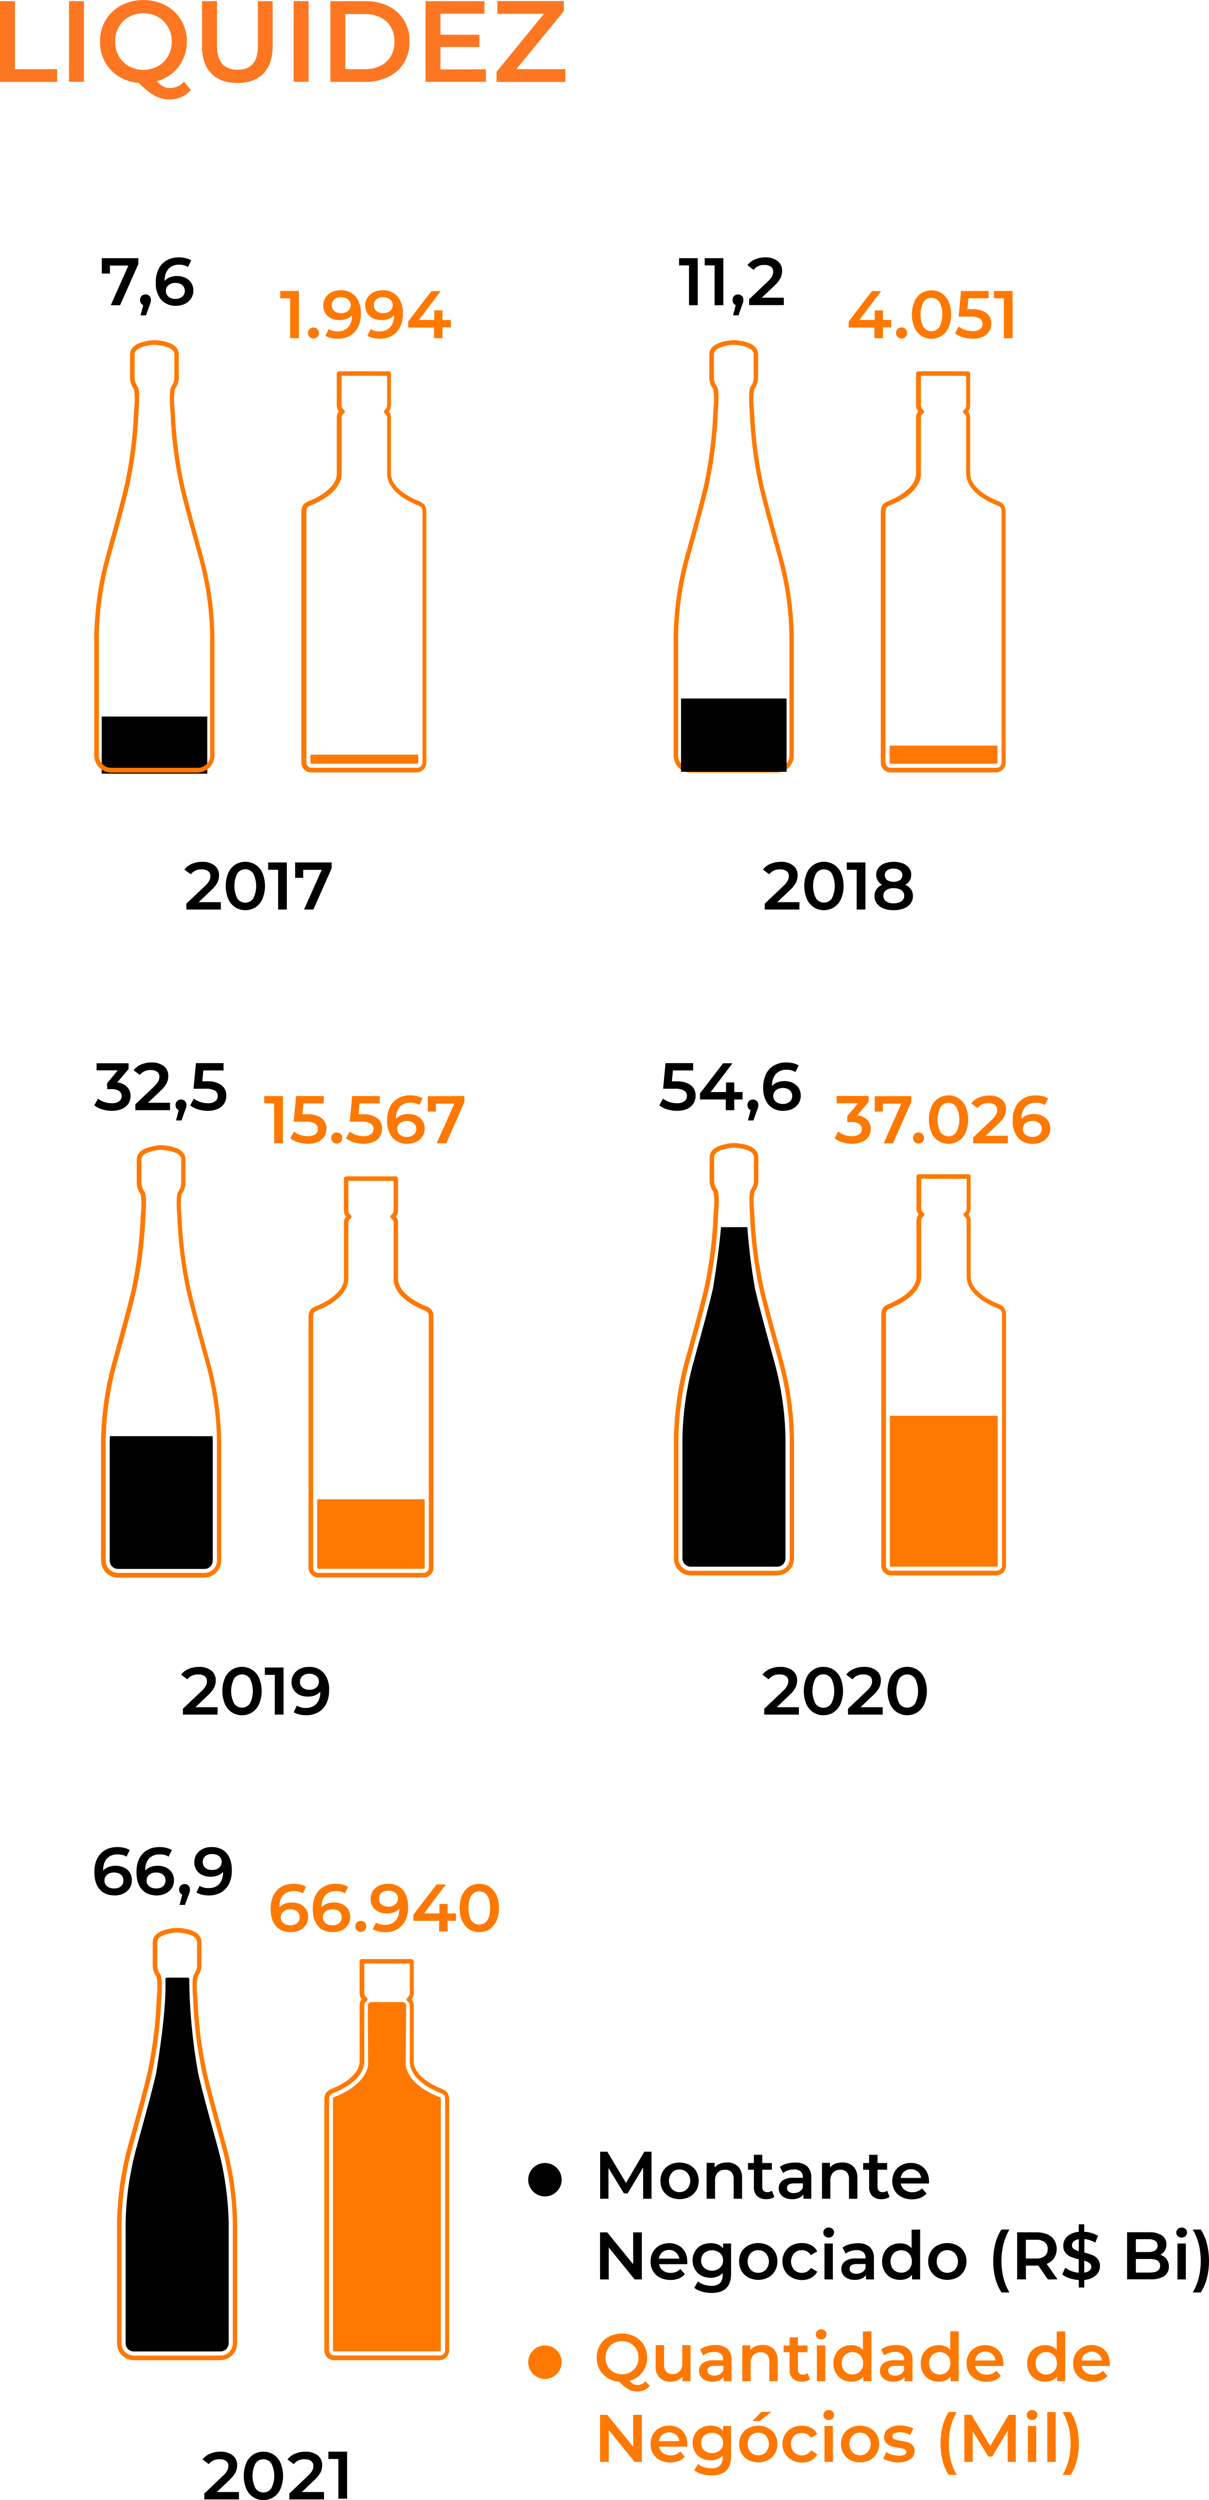 <?xml version="1.0" encoding="UTF-8"?><svg xmlns="http://www.w3.org/2000/svg" viewBox="0 0 377.86 780.99"><g id="a"/><g id="b"><g id="c"><g id="d"><g id="e"><path d="M201,686.86v-9.75l-4.83,8.07h-1.17l-4.83-7.94v9.62h-2.6v-14.7h2.24l5.84,9.74,5.73-9.74h2.25v14.7h-2.63Z"/><path d="M209.31,686.27c-.88-.46-1.62-1.15-2.13-2-.52-.91-.78-1.95-.76-3-.03-1.05,.24-2.09,.76-3,.51-.85,1.25-1.54,2.13-2,1.94-.97,4.22-.97,6.16,0,.88,.46,1.62,1.15,2.13,2,.52,.91,.79,1.95,.76,3,.02,1.05-.24,2.09-.76,3-.51,.85-1.25,1.54-2.13,2-1.94,.97-4.22,.97-6.16,0Zm5.46-2.48c1.27-1.46,1.27-3.62,0-5.08-.62-.66-1.49-1.02-2.39-1-.9-.02-1.77,.34-2.38,1-1.25,1.46-1.25,3.62,0,5.08,.62,.66,1.48,1.02,2.38,1,.9,.01,1.77-.35,2.39-1h0Z"/><path d="M230.65,676.75c.91,1,1.38,2.33,1.28,3.68v6.43h-2.63v-6.09c.06-.8-.19-1.59-.69-2.22-.52-.53-1.26-.8-2-.75-.85-.05-1.69,.27-2.29,.88-.6,.69-.9,1.6-.84,2.51v5.67h-2.63v-11.22h2.5v1.45c.44-.52,1-.93,1.64-1.18,.71-.27,1.47-.4,2.23-.39,1.26-.07,2.5,.38,3.43,1.23h0Z"/><path d="M242,686.25c-.33,.26-.71,.45-1.12,.56-.46,.13-.93,.19-1.4,.19-1.05,.05-2.07-.3-2.86-1-.71-.76-1.07-1.78-1-2.82v-5.39h-1.85v-2.1h1.85v-2.57h2.62v2.57h3v2.1h-3v5.33c-.03,.45,.11,.9,.4,1.25,.3,.3,.72,.46,1.15,.43,.53,.02,1.05-.14,1.47-.46l.74,1.91h0Z"/><path d="M252.25,676.7c.93,.95,1.41,2.25,1.31,3.58v6.58h-2.48v-1.37c-.33,.5-.81,.89-1.37,1.12-.69,.28-1.42,.41-2.16,.39-.76,.02-1.51-.13-2.2-.43-.59-.25-1.1-.66-1.46-1.19-.34-.52-.52-1.12-.52-1.74-.02-.94,.4-1.83,1.13-2.42,1.04-.7,2.29-1.02,3.54-.92h2.89v-.16c.05-.68-.21-1.34-.7-1.81-.59-.47-1.34-.69-2.09-.63-.63,0-1.26,.1-1.86,.29-.56,.17-1.08,.45-1.54,.82l-1-1.91c.64-.46,1.36-.8,2.12-1,.86-.24,1.74-.36,2.63-.35,1.35-.1,2.69,.31,3.76,1.15h0Zm-2.4,7.94c.5-.29,.88-.75,1.08-1.29v-1.3h-2.7c-1.52,0-2.27,.49-2.27,1.49,0,.45,.2,.87,.56,1.13,.47,.3,1.02,.45,1.58,.42,.61,.01,1.22-.14,1.75-.45Z"/><path d="M266.68,676.75c.92,.99,1.39,2.33,1.29,3.68v6.43h-2.63v-6.09c.06-.8-.19-1.59-.69-2.22-.53-.53-1.26-.8-2-.75-.85-.05-1.69,.27-2.29,.88-.6,.69-.9,1.6-.84,2.51v5.67h-2.62v-11.22h2.5v1.45c.44-.52,1-.93,1.64-1.18,.71-.27,1.46-.4,2.22-.39,1.26-.07,2.49,.38,3.42,1.23h0Z"/><path d="M278,686.25c-.33,.26-.71,.45-1.12,.56-.45,.13-.92,.19-1.39,.19-1.05,.05-2.07-.3-2.86-1-.71-.76-1.07-1.78-1-2.82v-5.39h-1.85v-2.1h1.85v-2.57h2.63v2.57h3v2.1h-3v5.33c-.03,.45,.11,.9,.4,1.25,.3,.3,.72,.46,1.15,.43,.53,.02,1.05-.14,1.47-.46l.72,1.91h0Z"/><path d="M290.33,682.09h-8.8c.12,.8,.55,1.52,1.21,2,.7,.5,1.55,.76,2.42,.73,1.13,.02,2.21-.42,3-1.22l1.41,1.62c-.52,.6-1.17,1.07-1.91,1.36-.83,.32-1.72,.47-2.61,.46-1.13,.03-2.24-.22-3.25-.73-.9-.45-1.66-1.14-2.18-2-1-1.85-1-4.07,0-5.92,.49-.84,1.21-1.54,2.07-2,.92-.5,1.95-.75,3-.73,1.02-.02,2.03,.23,2.93,.72,.84,.46,1.54,1.16,2,2,.49,.92,.74,1.96,.72,3,.03,.11,.02,.37-.01,.71h0Zm-7.76-3.73c-.59,.51-.96,1.23-1.06,2h6.36c-.07-.77-.43-1.48-1-2-1.25-.99-3.02-.99-4.27,0h-.03Z"/><path d="M200.6,697.36v14.7h-2.25l-8.1-10v10h-2.71v-14.7h2.24l8.11,9.95v-9.95h2.71Z"/><path d="M214.79,707.29h-8.79c.11,.8,.55,1.52,1.2,2,.71,.51,1.56,.76,2.43,.73,1.13,.02,2.21-.42,3-1.22l1.41,1.62c-.51,.61-1.17,1.07-1.91,1.36-1.91,.7-4.02,.6-5.86-.27-.9-.46-1.66-1.17-2.17-2.05-.53-.91-.79-1.95-.77-3-.02-1.05,.23-2.09,.75-3,.49-.85,1.2-1.54,2.06-2,.92-.5,1.95-.75,3-.73,1.02-.02,2.03,.23,2.93,.72,.84,.46,1.54,1.16,2,2,.49,.92,.74,1.95,.73,3,.04,.24,.02,.55,0,.84h0Zm-7.79-3.73c-.59,.51-.96,1.23-1.06,2h6.37c-.3-1.79-1.99-2.99-3.78-2.69-.56,.09-1.09,.33-1.53,.69Z"/><path d="M228.49,700.84v9.51c0,3.95-2.02,5.92-6.05,5.93-1.04,0-2.07-.13-3.07-.41-.87-.23-1.68-.63-2.39-1.19l1.17-2c.55,.45,1.18,.79,1.86,1,.73,.25,1.5,.37,2.28,.37,.98,.08,1.95-.22,2.71-.84,.62-.7,.93-1.63,.86-2.56v-.59c-.45,.49-1.01,.87-1.64,1.11-.68,.26-1.4,.39-2.12,.38-1,.01-2-.22-2.89-.68-.83-.44-1.52-1.11-2-1.92-.51-.86-.77-1.84-.75-2.84-.02-.99,.24-1.97,.75-2.82,.48-.81,1.17-1.47,2-1.9,.89-.45,1.89-.68,2.89-.67,.76,0,1.51,.12,2.22,.39,.65,.26,1.22,.68,1.67,1.22v-1.49h2.5Zm-3.49,7.59c.66-.59,1.02-1.44,1-2.32,.02-.87-.35-1.71-1-2.29-1.43-1.17-3.49-1.17-4.92,0-.63,.59-.98,1.43-.95,2.29-.04,.87,.31,1.72,.95,2.32,1.42,1.2,3.5,1.2,4.92,0Z"/><path d="M233.9,711.47c-.89-.47-1.62-1.18-2.13-2.05-.52-.91-.78-1.95-.76-3-.03-1.05,.24-2.09,.76-3,.51-.85,1.25-1.54,2.13-2,1.94-.97,4.22-.97,6.16,0,.88,.46,1.62,1.15,2.13,2,.53,.91,.79,1.95,.77,3,.02,1.05-.25,2.09-.77,3-.51,.87-1.24,1.58-2.13,2.05-1.94,.97-4.22,.97-6.16,0Zm5.46-2.48c1.27-1.46,1.27-3.62,0-5.08-.62-.66-1.49-1.02-2.39-1-.9-.02-1.77,.34-2.38,1-1.25,1.46-1.25,3.62,0,5.08,.62,.66,1.48,1.02,2.38,1,.9,.02,1.77-.34,2.39-.99h0Z"/><path d="M247.49,711.47c-.9-.47-1.64-1.18-2.16-2.05-.53-.91-.8-1.95-.78-3-.03-1.05,.24-2.09,.78-3,.52-.85,1.26-1.54,2.15-2,.97-.5,2.05-.75,3.14-.73,1.01-.03,2.01,.21,2.91,.67,.81,.43,1.47,1.11,1.88,1.93l-2,1.18c-.29-.49-.71-.9-1.21-1.17-.49-.26-1.03-.4-1.58-.39-.92-.02-1.8,.35-2.44,1-1.27,1.46-1.27,3.64,0,5.1,.64,.66,1.53,1.02,2.45,1,.55,0,1.09-.13,1.58-.39,.5-.27,.92-.68,1.21-1.17l2,1.18c-.42,.82-1.08,1.5-1.9,1.94-.89,.47-1.88,.7-2.89,.68-1.1,0-2.17-.26-3.14-.78h0Z"/><path d="M257.8,698.54c-.31-.29-.49-.69-.48-1.12,0-.43,.17-.84,.48-1.13,.33-.3,.76-.46,1.2-.45,.44,0,.87,.15,1.2,.43,.31,.27,.49,.67,.48,1.09,0,.43-.16,.85-.47,1.16s-.76,.49-1.21,.48c-.44,.01-.88-.15-1.2-.46h0Zm-.12,2.3h2.62v11.22h-2.62v-11.22Z"/><path d="M271.82,701.9c.93,.95,1.41,2.25,1.31,3.58v6.58h-2.48v-1.37c-.33,.5-.81,.89-1.37,1.12-.69,.28-1.42,.41-2.16,.39-.76,.02-1.51-.13-2.2-.43-.59-.25-1.1-.66-1.46-1.19-.34-.52-.52-1.12-.51-1.74-.03-.94,.39-1.83,1.12-2.42,1.04-.7,2.29-1.02,3.54-.92h2.9v-.16c.04-.68-.22-1.34-.71-1.81-.59-.47-1.34-.69-2.09-.63-.63,0-1.26,.1-1.86,.29-.56,.18-1.08,.45-1.54,.82l-1-1.91c.64-.46,1.36-.8,2.12-1,.86-.24,1.74-.36,2.63-.35,1.35-.1,2.69,.31,3.76,1.15h0Zm-2.4,7.94c.51-.29,.89-.74,1.09-1.29v-1.3h-2.71c-1.51,0-2.27,.49-2.27,1.49-.01,.45,.2,.87,.57,1.13,.46,.31,1.02,.45,1.57,.42,.61,.01,1.22-.14,1.75-.45h0Z"/><path d="M287.58,696.47v15.59h-2.52v-1.45c-.43,.53-.98,.94-1.61,1.19-.67,.28-1.39,.41-2.11,.4-1.01,.01-2.02-.23-2.91-.71-.84-.47-1.53-1.16-2-2-.5-.92-.76-1.95-.74-3-.02-1.05,.24-2.08,.74-3,.47-.84,1.16-1.53,2-2,.89-.48,1.89-.73,2.91-.71,.68,0,1.36,.12,2,.37,.61,.25,1.15,.64,1.57,1.14v-5.76l2.67-.06h0Zm-4.22,13.06c.5-.29,.92-.72,1.2-1.23,.59-1.16,.59-2.54,0-3.7-.28-.51-.7-.94-1.2-1.23-1.06-.57-2.34-.57-3.4,0-.51,.29-.92,.71-1.2,1.23-.59,1.16-.59,2.54,0,3.7,.28,.52,.69,.94,1.2,1.23,1.06,.57,2.34,.57,3.4,0Z"/><path d="M293,711.47c-.89-.47-1.62-1.18-2.13-2.05-.53-.91-.79-1.95-.77-3-.03-1.05,.24-2.09,.77-3,.51-.85,1.25-1.54,2.13-2,1.93-.97,4.22-.97,6.15,0,.88,.46,1.62,1.15,2.13,2,.53,.91,.79,1.95,.77,3,.02,1.05-.25,2.09-.77,3-.51,.87-1.24,1.58-2.13,2.05-1.93,.97-4.22,.97-6.15,0Zm5.46-2.48c1.25-1.46,1.25-3.62,0-5.08-.62-.66-1.49-1.02-2.4-1-.9-.02-1.77,.34-2.38,1-1.24,1.47-1.24,3.61,0,5.08,.62,.65,1.48,1.02,2.38,1,.9,.02,1.77-.34,2.4-.99h0Z"/><path d="M311.07,711.7c-.88-3.55-.88-7.26,0-10.81,.39-1.57,1.03-3.06,1.9-4.42h2.5c-.84,1.47-1.47,3.04-1.88,4.68-.8,3.39-.8,6.92,0,10.31,.41,1.64,1.04,3.21,1.88,4.67h-2.47c-.88-1.36-1.53-2.86-1.93-4.43Z"/><path d="M327.52,712.06l-3-4.31h-3.89v4.29h-2.73v-14.7h6.1c1.14-.02,2.28,.19,3.33,.63,.89,.37,1.64,1,2.17,1.8,1.03,1.75,1.01,3.92-.05,5.65-.57,.82-1.38,1.45-2.32,1.79l3.38,4.83-2.99,.02Zm-1-11.64c-.79-.55-1.75-.82-2.71-.75h-3.19v5.85h3.19c.96,.07,1.92-.2,2.71-.76,.63-.54,.98-1.35,.93-2.18,.05-.82-.29-1.62-.92-2.16h0Z"/><path d="M342.5,710.79c-1.01,.87-2.29,1.37-3.62,1.43v2.36h-1.72v-2.33c-1-.07-1.99-.26-2.94-.57-.81-.24-1.57-.64-2.22-1.18l.95-2.12c.57,.45,1.21,.81,1.89,1.06,.74,.29,1.52,.47,2.31,.54v-4.2c-.85-.19-1.68-.46-2.49-.79-.65-.28-1.22-.71-1.67-1.26-.48-.63-.71-1.41-.67-2.2-.02-1.1,.43-2.15,1.24-2.89,1-.88,2.26-1.38,3.59-1.43v-2.37h1.72v2.33c.78,.04,1.55,.17,2.3,.4,.71,.19,1.38,.49,2,.88l-.86,2.12c-1.04-.61-2.2-1-3.4-1.14v4.25c.86,.19,1.7,.45,2.51,.77,.66,.27,1.23,.7,1.68,1.25,.48,.63,.72,1.41,.68,2.2,0,1.1-.46,2.16-1.28,2.89Zm-6.92-8.27c.48,.33,1.01,.58,1.58,.72v-3.74c-.59,.05-1.15,.29-1.6,.67-.34,.32-.53,.77-.52,1.24-.01,.44,.19,.85,.54,1.11h0Zm4.95,6.76c.35-.3,.55-.73,.54-1.19,.01-.45-.2-.88-.57-1.15-.49-.34-1.04-.58-1.62-.72v3.71c.6-.05,1.18-.28,1.65-.65h0Z"/><path d="M364.61,705.75c.49,.67,.74,1.49,.71,2.32,.05,1.17-.51,2.28-1.47,2.95-1.29,.76-2.79,1.11-4.28,1h-7.31v-14.7h6.89c1.4-.09,2.8,.26,4,1,.91,.64,1.44,1.7,1.4,2.81,.02,.68-.16,1.35-.5,1.93-.33,.55-.81,1-1.39,1.3,.78,.25,1.46,.73,1.95,1.39Zm-9.61-6.25v4h3.86c.77,.04,1.53-.13,2.2-.51,.83-.64,.99-1.82,.35-2.65-.1-.13-.22-.25-.35-.35-.67-.38-1.43-.55-2.2-.51l-3.86,.02Zm7.58,8.29c0-1.41-1.06-2.12-3.17-2.12h-4.41v4.24h4.41c2.1,0,3.16-.7,3.16-2.12h.01Z"/><path d="M368.11,698.54c-.31-.29-.49-.69-.48-1.12,0-.43,.17-.84,.48-1.13,.33-.3,.76-.46,1.2-.45,.44,0,.87,.14,1.2,.43,.31,.27,.49,.67,.48,1.09,0,.43-.16,.85-.47,1.16s-.76,.49-1.21,.47c-.44,.01-.87-.15-1.2-.45h0Zm-.12,2.3h2.62v11.22h-2.61v-11.22h-.01Z"/><path d="M372.8,716.13c.83-1.47,1.47-3.04,1.89-4.68,.8-3.38,.8-6.91,0-10.29-.42-1.64-1.06-3.22-1.89-4.69h2.49c.87,1.35,1.52,2.84,1.91,4.4,.45,1.77,.67,3.6,.66,5.43,.01,1.82-.21,3.64-.66,5.41-.4,1.56-1.04,3.06-1.91,4.42h-2.49Z"/><path d="M170.3,686.14c2.89,0,5.23-2.33,5.24-5.22,0-2.89-2.33-5.23-5.22-5.24-2.89,0-5.23,2.33-5.24,5.22h0c0,2.89,2.34,5.23,5.22,5.24"/><path d="M203.06,745.33c-.47,.56-1.06,1-1.72,1.3-.67,.3-1.4,.45-2.13,.44-.97,.01-1.92-.22-2.77-.68-1.07-.64-2.04-1.43-2.88-2.36-1.3-.09-2.55-.5-3.65-1.19-1.06-.66-1.93-1.58-2.52-2.67-.61-1.12-.92-2.38-.9-3.66-.03-1.36,.32-2.7,1-3.87,.67-1.15,1.65-2.09,2.83-2.71,2.55-1.31,5.56-1.31,8.11,0,1.17,.62,2.15,1.55,2.83,2.69,.68,1.18,1.03,2.53,1,3.89,0,1.11-.22,2.21-.69,3.22-.45,.97-1.11,1.83-1.93,2.52-.84,.7-1.82,1.22-2.88,1.5,.33,.41,.74,.75,1.2,1,.39,.2,.82,.3,1.26,.29,.97,0,1.89-.43,2.51-1.17l1.33,1.46h0Zm-13.15-6.16c.43,.77,1.07,1.41,1.85,1.84,.8,.45,1.72,.69,2.64,.67,.93,.01,1.84-.22,2.65-.67,.77-.43,1.41-1.07,1.85-1.84,.89-1.66,.89-3.66,0-5.32-.44-.77-1.08-1.41-1.85-1.84-.81-.45-1.72-.68-2.65-.67-.92-.02-1.84,.22-2.64,.67-.78,.43-1.42,1.07-1.85,1.84-.89,1.66-.89,3.66,0,5.32Z" fill="#ff7800"/><path d="M215.82,732.65v11.21h-2.5v-1.43c-.42,.51-.96,.91-1.57,1.17-.63,.27-1.31,.41-2,.41-2.43,.24-4.6-1.53-4.85-3.97-.03-.34-.03-.69,.02-1.03v-6.4h2.63v6c-.07,.81,.18,1.62,.68,2.26,.51,.52,1.21,.8,1.94,.75,.84,.04,1.65-.27,2.24-.87,.59-.7,.89-1.6,.83-2.51v-5.67l2.58,.08Z" fill="#ff7800"/><path d="M227.34,733.71c.94,.94,1.42,2.25,1.31,3.58v6.57h-2.47v-1.36c-.34,.5-.82,.89-1.38,1.12-.68,.28-1.41,.41-2.15,.39-.76,.01-1.51-.13-2.21-.43-.59-.26-1.09-.67-1.46-1.2-.34-.51-.52-1.12-.51-1.73-.03-.94,.39-1.84,1.12-2.43,1.04-.69,2.29-1.01,3.54-.91h2.87v-.17c.04-.68-.22-1.34-.7-1.81-.6-.46-1.34-.69-2.09-.63-.63,0-1.26,.1-1.86,.3-.57,.17-1.09,.45-1.55,.82l-1-1.91c.64-.46,1.36-.8,2.13-1,.85-.24,1.73-.37,2.62-.36,1.36-.1,2.72,.31,3.79,1.16h0Zm-2.34,7.93c.5-.29,.88-.75,1.08-1.29v-1.3h-2.71c-1.51,0-2.27,.5-2.27,1.49,0,.45,.2,.88,.57,1.14,.46,.3,1.02,.45,1.57,.42,.62,.01,1.23-.15,1.76-.46Z" fill="#ff7800"/><path d="M241.78,733.76c.91,.99,1.38,2.32,1.28,3.67v6.43h-2.62v-6.09c.06-.8-.19-1.6-.7-2.22-.53-.52-1.26-.79-2-.74-.85-.05-1.69,.27-2.29,.87-.6,.69-.9,1.6-.84,2.51v5.67h-2.61v-11.21h2.5v1.45c.44-.52,1-.93,1.64-1.18,.71-.28,1.47-.41,2.23-.4,1.26-.06,2.49,.38,3.41,1.24h0Z" fill="#ff7800"/><path d="M253.14,743.25c-.33,.26-.71,.46-1.12,.57-.46,.13-.93,.19-1.4,.19-1.05,.05-2.07-.3-2.86-1-.71-.76-1.07-1.77-1-2.81v-5.4h-1.85v-2.1h1.85v-2.56h2.62v2.56h3v2.1h-3v5.33c-.03,.45,.11,.9,.4,1.25,.3,.3,.72,.46,1.15,.43,.53,.02,1.05-.14,1.48-.46l.73,1.9h0Z" fill="#ff7800"/><path d="M255.43,730.35c-.62-.6-.64-1.58-.04-2.21,0-.02,.03-.03,.04-.04,.33-.3,.76-.46,1.2-.45,.44-.01,.86,.14,1.19,.43,.31,.27,.49,.67,.49,1.08,0,.44-.17,.86-.48,1.17-.32,.31-.75,.48-1.2,.47-.44,.01-.87-.15-1.2-.45h0Zm-.13,2.3h2.63v11.21h-2.63v-11.21Z" fill="#ff7800"/><path d="M272.35,728.28v15.58h-2.52v-1.45c-.42,.53-.97,.94-1.6,1.2-.67,.27-1.39,.41-2.11,.4-1.02,.02-2.02-.23-2.91-.72-.84-.47-1.53-1.16-2-2-.5-.92-.75-1.95-.73-3-.02-1.05,.23-2.08,.73-3,.47-.84,1.16-1.53,2-2,.89-.48,1.9-.72,2.91-.71,.68,0,1.36,.13,2,.38,.61,.24,1.15,.63,1.58,1.13v-5.75l2.65-.06h0Zm-4.22,13.05c.51-.29,.92-.71,1.2-1.23,.3-.57,.45-1.21,.44-1.85,.01-.64-.14-1.27-.44-1.84-.27-.52-.69-.95-1.2-1.23-1.06-.57-2.34-.57-3.4,0-.51,.29-.92,.71-1.2,1.23-.3,.57-.45,1.2-.44,1.84-.01,.64,.14,1.28,.44,1.85,.28,.51,.7,.94,1.2,1.23,1.06,.57,2.34,.57,3.4,0Z" fill="#ff7800"/><path d="M283.87,733.71c.94,.94,1.42,2.25,1.32,3.58v6.57h-2.48v-1.36c-.34,.5-.82,.89-1.38,1.12-.68,.28-1.41,.41-2.15,.39-.76,.01-1.51-.13-2.21-.43-.59-.26-1.09-.67-1.46-1.2-.34-.51-.52-1.12-.51-1.73-.03-.94,.39-1.84,1.12-2.43,1.04-.69,2.29-1.01,3.54-.91h2.9v-.17c.04-.68-.21-1.34-.7-1.81-.6-.46-1.34-.69-2.09-.63-.63,0-1.26,.1-1.86,.3-.56,.17-1.09,.45-1.54,.82l-1-1.91c.64-.46,1.36-.8,2.12-1,.85-.24,1.73-.37,2.62-.36,1.35-.09,2.69,.32,3.76,1.16h0Zm-2.39,7.93c.5-.29,.88-.75,1.08-1.29v-1.3h-2.71c-1.51,0-2.27,.5-2.27,1.49-.01,.45,.2,.88,.57,1.14,.47,.31,1.02,.45,1.58,.42,.61,.01,1.22-.15,1.75-.46h0Z" fill="#ff7800"/><path d="M299.63,728.28v15.58h-2.52v-1.45c-.43,.53-.98,.94-1.6,1.2-.67,.27-1.39,.41-2.11,.4-1.02,.02-2.02-.23-2.91-.72-.84-.47-1.53-1.16-2-2-.5-.92-.75-1.95-.73-3-.02-1.05,.23-2.08,.73-3,.47-.84,1.16-1.53,2-2,.89-.48,1.9-.72,2.91-.71,.68,0,1.36,.13,2,.38,.61,.22,1.15,.57,1.6,1.04v-5.75l2.63,.03h0Zm-4.22,13.05c.51-.29,.92-.71,1.2-1.23,.3-.57,.45-1.21,.44-1.85,.01-.64-.14-1.27-.44-1.84-.27-.52-.69-.95-1.2-1.23-1.06-.57-2.34-.57-3.4,0-.51,.29-.92,.71-1.2,1.23-.3,.57-.45,1.2-.44,1.84-.01,.64,.14,1.28,.44,1.85,.28,.51,.7,.94,1.2,1.23,1.06,.57,2.34,.57,3.4,0Z" fill="#ff7800"/><path d="M313.58,739.09h-8.8c.12,.8,.55,1.52,1.21,2,.71,.49,1.56,.75,2.42,.72,1.13,.02,2.21-.42,3-1.22l1.4,1.62c-.51,.61-1.17,1.08-1.91,1.36-1.91,.71-4.02,.61-5.86-.27-.9-.45-1.65-1.14-2.17-2-.53-.91-.79-1.95-.77-3-.02-1.05,.24-2.09,.75-3,.5-.84,1.21-1.53,2.07-2,.92-.5,1.95-.75,3-.73,1.02-.02,2.03,.23,2.93,.73,.84,.46,1.54,1.16,2,2,.5,.92,.75,1.95,.73,3,.04,.2,.03,.46,0,.79h0Zm-7.76-3.72c-.6,.51-.97,1.22-1.06,2h6.36c-.06-.77-.42-1.49-1-2-.59-.51-1.36-.79-2.14-.76-.79-.03-1.56,.24-2.16,.76h0Z" fill="#ff7800"/><path d="M332.92,728.28v15.58h-2.52v-1.45c-.43,.53-.98,.94-1.61,1.2-.67,.27-1.39,.41-2.11,.4-1.02,.02-2.02-.23-2.91-.72-.84-.46-1.54-1.16-2-2-.5-.92-.76-1.95-.74-3-.02-1.05,.24-2.08,.74-3,.47-.84,1.16-1.53,2-2,.89-.48,1.9-.72,2.91-.71,.68,0,1.36,.13,2,.38,.61,.25,1.14,.63,1.57,1.13v-5.75l2.67-.06h0Zm-4.22,13.05c.5-.29,.92-.72,1.19-1.23,.31-.57,.46-1.21,.44-1.85,.02-.64-.13-1.28-.44-1.84-.27-.52-.68-.94-1.19-1.23-.52-.29-1.11-.44-1.7-.43-.6-.01-1.19,.14-1.71,.43-.51,.29-.92,.71-1.19,1.23-.31,.56-.46,1.2-.44,1.84-.02,.64,.13,1.28,.44,1.85,.27,.51,.69,.94,1.19,1.23,.52,.29,1.11,.44,1.71,.43,.59,0,1.18-.14,1.7-.43Z" fill="#ff7800"/><path d="M346.86,739.09h-8.8c.13,.8,.56,1.52,1.21,2,.71,.5,1.56,.75,2.43,.72,1.13,.03,2.21-.41,3-1.22l1.41,1.62c-.51,.61-1.17,1.07-1.91,1.36-1.91,.71-4.02,.61-5.86-.27-.9-.44-1.66-1.14-2.18-2-.52-.91-.79-1.95-.76-3-.02-1.05,.24-2.08,.74-3,.5-.84,1.21-1.53,2.07-2,.92-.49,1.95-.75,3-.73,1.02-.02,2.04,.23,2.93,.73,.84,.47,1.53,1.16,2,2,.49,.92,.73,1.96,.72,3,.04,.2,.03,.46,0,.79h0Zm-7.76-3.72c-.59,.51-.97,1.22-1.06,2h6.37c-.29-1.78-1.97-2.99-3.75-2.71-.57,.09-1.11,.34-1.56,.71Z" fill="#ff7800"/><path d="M200.6,754.36v14.7h-2.25l-8.1-9.95v9.95h-2.71v-14.7h2.24l8.11,9.95v-9.95h2.71Z" fill="#ff7800"/><path d="M214.79,764.29h-8.79c.11,.8,.55,1.52,1.2,2,.71,.5,1.56,.75,2.43,.72,1.13,.03,2.22-.41,3-1.22l1.41,1.62c-.51,.61-1.17,1.08-1.91,1.37-.83,.31-1.71,.47-2.6,.46-1.13,.02-2.25-.23-3.26-.74-.91-.46-1.66-1.17-2.17-2.05-.53-.91-.8-1.95-.77-3-.02-1.05,.24-2.09,.75-3,.49-.85,1.2-1.54,2.06-2,.92-.5,1.95-.76,3-.74,1.02-.02,2.03,.23,2.93,.73,.84,.46,1.54,1.16,2,2,.49,.92,.74,1.95,.73,3,.04,.26,.02,.56,0,.85h0Zm-7.79-3.72c-.59,.51-.97,1.22-1.06,2h6.37c-.18-1.6-1.56-2.79-3.17-2.73-.78-.03-1.54,.23-2.14,.73Z" fill="#ff7800"/><path d="M228.49,757.85v9.51c0,3.95-2.02,5.92-6.05,5.92-1.04,0-2.07-.13-3.07-.41-.87-.23-1.68-.63-2.39-1.18l1.17-2c.55,.45,1.18,.79,1.86,1,.74,.24,1.51,.37,2.28,.37,.98,.08,1.95-.22,2.71-.84,.62-.7,.93-1.63,.86-2.57v-.58c-.45,.49-1.01,.87-1.64,1.11-.68,.26-1.4,.39-2.12,.38-1.01,.01-2-.22-2.89-.69-.83-.44-1.53-1.1-2-1.92-1-1.75-1-3.91,0-5.66,.48-.81,1.17-1.47,2-1.9,.89-.45,1.89-.68,2.89-.67,.76-.01,1.51,.12,2.22,.4,.65,.26,1.23,.68,1.67,1.22v-1.49h2.5Zm-3.49,7.59c.65-.59,1.02-1.44,1-2.32,.02-.87-.35-1.71-1-2.29-1.43-1.17-3.49-1.17-4.92,0-.63,.59-.98,1.43-.95,2.29-.03,.87,.32,1.72,.95,2.32,1.42,1.19,3.5,1.19,4.92,0Z" fill="#ff7800"/><path d="M233.9,768.47c-.89-.47-1.63-1.18-2.13-2.05-1.01-1.85-1.01-4.08,0-5.93,.51-.85,1.25-1.54,2.13-2,1.93-.99,4.23-.99,6.16,0,.88,.46,1.62,1.15,2.13,2,1.03,1.84,1.03,4.09,0,5.93-.5,.87-1.24,1.58-2.13,2.05-1.93,.99-4.23,.99-6.16,0Zm5.46-2.48c1.27-1.46,1.27-3.62,0-5.08-.62-.66-1.49-1.02-2.39-1-.9-.02-1.77,.34-2.38,1-1.25,1.46-1.25,3.62,0,5.08,.61,.66,1.48,1.02,2.38,1,.9,.02,1.77-.34,2.39-.99h0Zm-1.36-12.58h3.09l-3.66,2.87h-2.27l2.84-2.87h0Z" fill="#ff7800"/><path d="M247.49,768.47c-.9-.47-1.65-1.18-2.16-2.05-1.05-1.84-1.05-4.09,0-5.93,.52-.85,1.26-1.55,2.15-2,.97-.5,2.05-.76,3.14-.74,1.01-.03,2.01,.21,2.91,.67,.81,.43,1.47,1.11,1.88,1.93l-2,1.18c-.29-.49-.71-.9-1.21-1.17-1.32-.66-2.91-.43-4,.57-.67,.68-1.03,1.6-1,2.55-.04,.95,.32,1.88,1,2.55,.64,.66,1.53,1.02,2.45,1,.55,0,1.09-.13,1.58-.39,.5-.27,.92-.67,1.21-1.16l2,1.17c-.42,.83-1.09,1.5-1.9,1.95-.89,.47-1.88,.7-2.89,.68-1.1,0-2.19-.28-3.16-.81Z" fill="#ff7800"/><path d="M257.8,755.55c-.62-.6-.64-1.58-.04-2.21,.01-.02,.03-.03,.04-.04,.33-.3,.76-.46,1.2-.45,.44-.01,.87,.14,1.2,.43,.31,.27,.49,.67,.48,1.08,0,.44-.16,.86-.47,1.17-.32,.31-.76,.48-1.21,.47-.44,.01-.87-.15-1.2-.45h0Zm-.12,2.3h2.62v11.21h-2.62v-11.21Z" fill="#ff7800"/><path d="M265.72,768.47c-.89-.47-1.63-1.18-2.13-2.05-1.03-1.84-1.03-4.09,0-5.93,.51-.85,1.25-1.54,2.13-2,1.93-.99,4.22-.99,6.15,0,.88,.46,1.62,1.15,2.13,2,1.03,1.84,1.03,4.09,0,5.93-.5,.87-1.24,1.58-2.13,2.05-1.93,.99-4.22,.99-6.15,0Zm5.46-2.48c1.25-1.46,1.25-3.62,0-5.08-.62-.66-1.49-1.02-2.4-1-.9-.02-1.76,.35-2.38,1-1.24,1.47-1.24,3.61,0,5.08,.61,.66,1.48,1.02,2.38,1,.9,.02,1.78-.34,2.4-.99h0Z" fill="#ff7800"/><path d="M278.09,768.85c-.74-.17-1.45-.45-2.09-.85l1-2c.56,.36,1.17,.64,1.81,.81,.68,.2,1.38,.3,2.09,.31,1.57,0,2.35-.42,2.35-1.24,.02-.38-.23-.71-.59-.82-.63-.21-1.27-.36-1.93-.44-.76-.1-1.51-.27-2.25-.49-.59-.19-1.11-.54-1.52-1-.45-.53-.68-1.21-.64-1.9-.02-1.02,.49-1.98,1.34-2.55,1.06-.71,2.32-1.06,3.6-1,.78,0,1.55,.09,2.31,.26,.66,.14,1.3,.38,1.89,.71l-1,2c-.97-.57-2.08-.86-3.21-.84-.61-.03-1.21,.09-1.76,.35-.36,.16-.59,.52-.59,.91-.01,.41,.25,.77,.64,.89,.65,.24,1.32,.4,2,.5,.75,.11,1.49,.27,2.21,.48,.56,.18,1.07,.49,1.48,.92,.44,.51,.66,1.18,.62,1.85,.01,1.02-.51,1.98-1.37,2.52-1.11,.71-2.41,1.05-3.72,1-.9,0-1.8-.13-2.67-.38h0Z" fill="#ff7800"/><path d="M294.6,768.7c-.88-3.55-.88-7.25,0-10.8,.39-1.57,1.03-3.06,1.9-4.42h2.5c-.83,1.47-1.47,3.04-1.88,4.67-.79,3.39-.79,6.92,0,10.31,.41,1.63,1.05,3.2,1.88,4.67h-2.5c-.86-1.37-1.51-2.86-1.9-4.43Z" fill="#ff7800"/><path d="M314.94,769.06v-9.74l-4.83,8.06h-1.22l-4.89-7.94v9.62h-2.6v-14.7h2.25l5.83,9.74,5.74-9.74h2.24v14.7h-2.52Z" fill="#ff7800"/><path d="M321.37,755.55c-.62-.58-.65-1.56-.07-2.18,.02-.03,.05-.05,.07-.07,.32-.3,.75-.46,1.19-.45,.44-.02,.87,.14,1.2,.43,.31,.27,.49,.67,.48,1.08,.01,.44-.16,.86-.47,1.17s-.76,.49-1.21,.47c-.44,.01-.87-.15-1.19-.45h0Zm-.13,2.3h2.63v11.21h-2.63v-11.21Z" fill="#ff7800"/><path d="M327.31,753.48h2.63v15.58h-2.63v-15.58Z" fill="#ff7800"/><path d="M332.12,773.13c.83-1.47,1.47-3.04,1.89-4.68,.81-3.38,.81-6.91,0-10.29-.42-1.64-1.06-3.21-1.89-4.68h2.5c.87,1.35,1.51,2.84,1.9,4.4,.45,1.77,.67,3.6,.66,5.43,.01,1.82-.21,3.64-.66,5.4-.39,1.56-1.04,3.06-1.9,4.42h-2.5Z" fill="#ff7800"/><path d="M170.3,743.14c2.89,0,5.23-2.33,5.24-5.22,0-2.89-2.33-5.23-5.22-5.24-2.89,0-5.23,2.33-5.24,5.22v.02c0,2.88,2.34,5.21,5.22,5.22" fill="#ff7800"/><path d="M0,.36H4.68V21.6h13.18v4H0V.36Z" fill="#fd7722"/><path d="M21.56,.36h4.68V25.56h-4.68V.36Z" fill="#fd7722"/><path d="M59.65,28.08c-.8,.95-1.8,1.71-2.93,2.23-1.15,.51-2.4,.77-3.66,.76-1.66,.02-3.29-.39-4.75-1.17-1.83-1.08-3.49-2.43-4.93-4-2.22-.14-4.37-.83-6.26-2-1.81-1.12-3.3-2.7-4.32-4.57-1.06-1.94-1.59-4.12-1.55-6.33-.04-2.34,.57-4.66,1.75-6.68,1.16-1.97,2.85-3.57,4.86-4.65,4.37-2.23,9.53-2.23,13.9,0,2.02,1.07,3.7,2.67,4.87,4.63,1.19,2.03,1.8,4.35,1.76,6.7,.02,1.91-.39,3.8-1.19,5.53-.77,1.67-1.9,3.14-3.31,4.32-1.43,1.18-3.1,2.04-4.89,2.53,.57,.65,1.25,1.2,2,1.62,.67,.33,1.41,.5,2.16,.5,1.66,0,3.24-.73,4.32-2l2.17,2.58Zm-22.53-10.57c.73,1.33,1.83,2.43,3.16,3.17,2.84,1.52,6.24,1.52,9.08,0,1.33-.74,2.43-1.84,3.16-3.17,.78-1.38,1.18-2.93,1.16-4.51,.02-1.59-.38-3.16-1.16-4.55-.73-1.33-1.83-2.43-3.16-3.17-2.84-1.52-6.24-1.52-9.08,0-1.33,.74-2.43,1.84-3.16,3.17-.77,1.39-1.15,2.96-1.12,4.55-.03,1.58,.36,3.13,1.12,4.51Z" fill="#fd7722"/><path d="M66.06,23c-1.94-2-2.92-4.76-2.92-8.41V.36h4.68V14.36c0,4.94,2.14,7.41,6.41,7.42s6.4-2.45,6.37-7.38V.36h4.61V14.58c0,3.65-1,6.45-2.9,8.41s-4.63,2.93-8.11,2.93-6.2-.98-8.14-2.92Z" fill="#fd7722"/><path d="M91.76,.36h4.68V25.56h-4.68V.36Z" fill="#fd7722"/><path d="M103.25,.36h11c2.48-.05,4.94,.49,7.17,1.57,2.01,.98,3.7,2.51,4.86,4.42,1.18,2.01,1.78,4.32,1.72,6.65,.05,2.32-.55,4.61-1.72,6.61-1.17,1.9-2.85,3.42-4.85,4.39-2.23,1.08-4.69,1.62-7.17,1.57h-11V.36h-.01Zm10.79,21.24c1.68,.04,3.35-.33,4.87-1.06,1.36-.65,2.48-1.7,3.24-3,.78-1.38,1.17-2.95,1.14-4.54,.04-1.59-.36-3.16-1.14-4.55-.76-1.3-1.88-2.35-3.24-3-1.52-.73-3.19-1.1-4.87-1.06h-6.12V21.6h6.12Z" fill="#fd7722"/><path d="M151.88,21.64v3.92h-18.88V.36h18.4v3.92h-13.74v6.56h12.17v3.85h-12.17v7l14.22-.05h0Z" fill="#fd7722"/><path d="M176.69,21.6v4h-21.5v-3.17l14.81-18.11h-14.55V.32h20.77V3.49l-14.83,18.11h15.3Z" fill="#fd7722"/><path d="M115.06,645c-.38,2.75-2.23,5.27-5.5,7.51-1.35,.86-2.76,1.61-4.23,2.24h-.06c-.4,.14-.78,.32-1.15,.54-.04,.25-.06,.51-.05,.76v78.14c0,.19,.16,.35,.35,.35h33c.19,0,.35-.16,.35-.35v-78.12c.02-.26,0-.52-.06-.78-.37-.2-.75-.38-1.14-.52h-.05c-1.47-.62-2.89-1.37-4.23-2.24-3.28-2.24-5.12-4.76-5.51-7.51l.16-18.46c0-.63-.5-1.14-1.13-1.14h-9.7c-.63,0-1.14,.51-1.13,1.14l.08,18.45h0Z" fill="#ff7800"/><path d="M113.86,613.37v9.31c.02,.51,.27,.99,.68,1.3,.19,.13,.3,.35,.3,.58s-.11,.45-.3,.59c-.36,.24-.61,.63-.68,1.06v17.7c0,2.73-1.7,5.27-5,7.54-1.27,.81-2.61,1.52-4,2.11h0c-1.66,.67-2,.81-2,2.48v78.14c0,.9,.73,1.63,1.63,1.64h33c.9,0,1.63-.74,1.63-1.64v-78.11c0-1.67-.34-1.81-2-2.48h-.05c-1.39-.59-2.73-1.3-4-2.11-3.33-2.27-5-4.81-5-7.54v-17.7c-.07-.43-.32-.81-.68-1.06-.19-.14-.3-.36-.3-.59s.11-.45,.3-.58c.41-.31,.65-.79,.68-1.3v-9.31l-14.21-.03Zm23.51,123.93h-32.94c-1.69,0-3.06-1.37-3.06-3.06v-78.17c0-2.63,1.15-3.1,2.89-3.8h0c1.29-.57,2.54-1.24,3.73-2,2.92-2,4.4-4.13,4.4-6.36v-17.71c.02-.61,.26-1.2,.67-1.65-.43-.53-.67-1.18-.68-1.86v-10c0-.39,.33-.71,.72-.71h15.5c.39,0,.71,.32,.71,.71h0v10c0,.68-.25,1.33-.68,1.86,.41,.45,.65,1.04,.68,1.65v17.71c0,2.23,1.48,4.37,4.4,6.36,1.19,.76,2.44,1.43,3.73,2h.05c1.74,.7,2.89,1.17,2.89,3.8v78.14c0,1.69-1.37,3.06-3.06,3.06" fill="#ff7800"/><path d="M51.71,618.25c.05,2.7,.28,9.83-2.89,29.32-1.16,5.14-3.32,13-4.9,18.69-.57,2-1,3.82-1.37,5-2.05,7.57-3.15,15.35-3.29,23.19v37.55c0,1.42,1.15,2.56,2.57,2.56h27.07c1.42,0,2.56-1.14,2.57-2.56v-37.53c-.14-7.83-1.24-15.61-3.29-23.17-.32-1.19-.8-3-1.37-5l1.23-.36-1.23,.34c-1.58-5.72-3.74-13.55-4.9-18.69-2.68-15.11-2.77-26.93-2.75-29.35,0-.25-.2-.45-.46-.45h-6.54c-.26,0-.46,.2-.46,.46h.01Z"/><path d="M55.43,603.68c-.73,0-1.46,.08-2.17,.23-2.13,.46-4.1,1.12-4.1,2.85v6.89c-.06,1,.21,1.99,.77,2.82,.11,.17,.21,.34,.3,.52,.58,1.16,.29,5.63,.26,6.14s-.08,1.23-.12,2c-.33,7.46-1.26,14.89-2.79,22.2-1.16,5.11-3.31,12.92-4.89,18.63-.56,2-1,3.83-1.37,5-2.08,7.67-3.19,15.57-3.33,23.52v37.52c0,2.12,1.73,3.84,3.85,3.85h27.07c2.12,0,3.84-1.73,3.85-3.85v-37.53c-.14-7.95-1.26-15.85-3.33-23.52-.32-1.2-.81-3-1.38-5-1.57-5.71-3.73-13.53-4.88-18.63-1.53-7.31-2.47-14.74-2.79-22.2,0-.73-.08-1.39-.12-2s-.32-5,.26-6.14c.09-.18,.19-.35,.29-.52,.56-.83,.83-1.82,.77-2.82v-6.89c0-1.38-1.2-2.25-3.89-2.81h-.22c-.66-.16-1.33-.23-2-.23m13.44,133.59h-27.07c-2.91,0-5.26-2.36-5.27-5.27v-37.56c.14-8.07,1.27-16.09,3.37-23.88,.32-1.21,.81-3,1.38-5,1.57-5.69,3.72-13.49,4.87-18.57,1.51-7.25,2.43-14.6,2.75-22,0-.73,.09-1.39,.13-2,.2-1.8,.16-3.62-.11-5.41-.07-.14-.15-.27-.24-.4-.7-1.05-1.05-2.3-1-3.57v-6.89c0-3.11,3.66-3.9,5.22-4.24,1.6-.36,3.25-.36,4.85,0h.17c1.24,.26,5,1,5,4.2v6.89c.06,1.27-.29,2.52-1,3.57-.09,.15-.17,.28-.23,.4-.28,1.79-.32,3.61-.11,5.41,0,.58,.08,1.24,.12,2,.32,7.4,1.24,14.75,2.76,22,1.14,5.08,3.3,12.87,4.87,18.57,.56,2.06,1.06,3.84,1.38,5,2.1,7.79,3.23,15.81,3.37,23.88v37.57c0,2.91-2.36,5.26-5.27,5.27" fill="#ff7800"/><path d="M74.69,778.46v2.31h-10.83v-1.83l5.83-5.54c.54-.47,.99-1.03,1.34-1.65,.22-.43,.34-.91,.34-1.4,.04-.6-.22-1.19-.69-1.57-.59-.4-1.29-.59-2-.55-1.33-.08-2.61,.49-3.44,1.53l-1.95-1.46c.6-.79,1.4-1.41,2.32-1.79,1.03-.44,2.14-.66,3.26-.64,1.37-.07,2.72,.33,3.83,1.13,.94,.74,1.47,1.89,1.42,3.09,0,.78-.16,1.54-.5,2.24-.5,.9-1.15,1.72-1.93,2.4l-3.93,3.74h6.93Z"/><path d="M101.26,778.46v2.31h-10.83v-1.83l5.83-5.54c.54-.47,.99-1.03,1.34-1.65,.22-.43,.34-.91,.34-1.4,.04-.6-.22-1.19-.69-1.57-.59-.4-1.29-.59-2-.55-1.33-.08-2.61,.49-3.44,1.53l-1.95-1.46c.6-.79,1.4-1.41,2.32-1.79,1.03-.44,2.14-.66,3.26-.64,1.37-.07,2.72,.33,3.83,1.13,.94,.74,1.47,1.89,1.42,3.09,0,.78-.16,1.54-.5,2.24-.5,.9-1.15,1.72-1.93,2.4l-3.93,3.74h6.93Z"/><path d="M79.17,780.09c-.97-.64-1.73-1.54-2.19-2.6-1.07-2.61-1.07-5.52,0-8.13,.46-1.06,1.22-1.96,2.19-2.6,.94-.6,2.03-.91,3.14-.89,1.12-.02,2.22,.29,3.17,.89,.97,.64,1.73,1.54,2.19,2.6,1.07,2.61,1.07,5.52,0,8.13-.46,1.06-1.22,1.96-2.19,2.6-.95,.6-2.05,.92-3.17,.9-1.11,.02-2.21-.3-3.14-.9Zm5.63-2.78c1.23-2.44,1.23-5.33,0-7.77-.94-1.37-2.8-1.72-4.17-.78-.31,.21-.57,.47-.78,.78-1.23,2.44-1.23,5.33,0,7.77,.94,1.37,2.8,1.72,4.17,.78,.31-.21,.57-.47,.78-.78Z"/><path d="M108.48,765.86v14.7h-2.73v-12.41h-3.11v-2.29h5.84Z"/><path d="M38.76,583.38c.77,.37,1.37,.9,1.81,1.59,.43,.69,.65,1.48,.65,2.37,0,.95-.24,1.79-.71,2.51-.48,.72-1.12,1.28-1.93,1.67-.81,.39-1.72,.59-2.73,.59-2.02,0-3.58-.63-4.69-1.89-1.11-1.26-1.67-3.07-1.67-5.42,0-1.65,.3-3.06,.9-4.23s1.45-2.06,2.53-2.67c1.08-.61,2.34-.91,3.77-.91,.76,0,1.47,.08,2.13,.24s1.24,.4,1.73,.7l-1.01,2.06c-.73-.48-1.66-.71-2.79-.71-1.42,0-2.52,.43-3.32,1.3s-1.2,2.12-1.2,3.76v.02c.43-.5,.99-.89,1.66-1.14,.67-.26,1.43-.39,2.27-.39,.97,0,1.83,.19,2.6,.56h0Zm-.99,5.88c.53-.46,.8-1.06,.8-1.82s-.27-1.38-.8-1.83-1.25-.67-2.14-.67-1.6,.24-2.15,.71c-.55,.48-.83,1.08-.83,1.81s.27,1.31,.81,1.77c.54,.47,1.28,.7,2.24,.7,.85,0,1.55-.23,2.08-.68h-.01Z"/><path d="M51.92,583.38c.77,.37,1.37,.9,1.81,1.59,.43,.69,.65,1.48,.65,2.37,0,.95-.24,1.79-.71,2.51-.48,.72-1.12,1.28-1.93,1.67-.81,.39-1.72,.59-2.73,.59-2.02,0-3.58-.63-4.69-1.89-1.11-1.26-1.67-3.07-1.67-5.42,0-1.65,.3-3.06,.9-4.23,.6-1.17,1.45-2.06,2.53-2.67s2.34-.91,3.77-.91c.76,0,1.47,.08,2.13,.24s1.24,.4,1.73,.7l-1.01,2.06c-.73-.48-1.66-.71-2.79-.71-1.42,0-2.52,.43-3.32,1.3s-1.2,2.12-1.2,3.76v.02c.43-.5,.99-.89,1.66-1.14,.67-.26,1.43-.39,2.27-.39,.97,0,1.83,.19,2.6,.56h0Zm-.99,5.88c.53-.46,.8-1.06,.8-1.82s-.27-1.38-.8-1.83-1.25-.67-2.14-.67-1.6,.24-2.15,.71c-.55,.48-.83,1.08-.83,1.81s.27,1.31,.81,1.77c.54,.47,1.28,.7,2.24,.7,.85,0,1.55-.23,2.08-.68h0Z"/><path d="M58.89,589.04c.32,.32,.48,.74,.48,1.26,0,.22-.03,.46-.09,.7-.06,.25-.19,.61-.39,1.1l-1.07,2.96h-1.7l.84-3.21c-.31-.13-.55-.33-.72-.6s-.26-.59-.26-.96c0-.52,.16-.94,.48-1.26s.73-.48,1.22-.48,.9,.16,1.22,.48h-.01Z"/><path d="M70.79,578.88c1.11,1.26,1.67,3.07,1.67,5.42,0,1.65-.3,3.06-.9,4.23s-1.45,2.06-2.53,2.67-2.34,.91-3.77,.91c-.76,0-1.47-.08-2.13-.24-.67-.16-1.24-.4-1.73-.7l1.01-2.06c.73,.48,1.66,.71,2.79,.71,1.41,0,2.52-.43,3.32-1.3s1.2-2.12,1.2-3.76v-.02c-.43,.5-.99,.89-1.66,1.14-.67,.26-1.43,.39-2.27,.39-.97,0-1.83-.19-2.6-.56-.77-.37-1.37-.9-1.81-1.59-.43-.69-.65-1.48-.65-2.37,0-.95,.24-1.79,.71-2.51s1.12-1.28,1.93-1.67c.81-.39,1.72-.59,2.73-.59,2.02,0,3.58,.63,4.69,1.89h0Zm-2.33,4.56c.55-.48,.83-1.08,.83-1.81s-.27-1.31-.81-1.77c-.54-.47-1.29-.7-2.24-.7-.85,0-1.55,.23-2.08,.68-.53,.46-.8,1.06-.8,1.82s.27,1.38,.8,1.83,1.25,.67,2.14,.67,1.6-.24,2.15-.71h0Z"/><path d="M39.73,339.55c.72,.77,1.11,1.79,1.08,2.84,0,.82-.22,1.63-.66,2.33-.48,.75-1.18,1.33-2,1.67-1.01,.44-2.1,.65-3.2,.62-1.02,0-2.03-.15-3-.45-.9-.26-1.74-.69-2.48-1.25l1.17-2.12c.58,.47,1.23,.83,1.94,1.06,.76,.26,1.56,.39,2.37,.39,.8,.04,1.6-.17,2.27-.6,.89-.65,1.09-1.9,.45-2.79-.12-.17-.28-.32-.45-.45-.73-.43-1.57-.63-2.41-.57h-1.33v-1.87l3.34-4h-6.64v-2.22h10v1.83l-3.55,4.17c1.17,.09,2.26,.59,3.1,1.41h0Z"/><path d="M53.13,344.49v2.31h-10.83v-1.83l5.83-5.54c.54-.47,.99-1.03,1.34-1.65,.22-.43,.34-.91,.34-1.4,.04-.6-.22-1.19-.69-1.57-.59-.4-1.29-.59-2-.55-1.33-.07-2.61,.5-3.44,1.53l-1.91-1.46c.6-.8,1.4-1.42,2.32-1.8,1.03-.44,2.14-.66,3.26-.64,1.37-.07,2.72,.33,3.83,1.13,.94,.74,1.47,1.89,1.42,3.09,0,.78-.16,1.55-.5,2.25-.5,.9-1.15,1.71-1.93,2.39l-3.93,3.74h6.89Z"/><path d="M57.79,343.94c.33,.33,.51,.79,.49,1.26,0,.24-.03,.48-.1,.71-.11,.37-.24,.74-.39,1.1l-1.07,3h-1.7l.84-3.21c-.3-.12-.55-.33-.72-.6-.19-.3-.29-.65-.27-1-.02-.47,.16-.93,.49-1.26,.32-.32,.76-.49,1.22-.48,.45-.01,.89,.16,1.21,.48Z"/><path d="M69.24,339c.99,.8,1.54,2.01,1.49,3.28,.04,1.77-.98,3.38-2.6,4.1-1.01,.45-2.11,.66-3.22,.63-1.02,0-2.03-.15-3-.45-.9-.26-1.74-.68-2.48-1.25l1.16-2.12c.6,.47,1.28,.83,2,1.06,.76,.26,1.56,.39,2.36,.39,.8,.05,1.6-.16,2.28-.6,.54-.37,.85-.99,.83-1.65,.04-.69-.3-1.34-.89-1.71-.95-.46-2.01-.66-3.06-.58h-3.63l.76-8h8.63v2.29h-6.32l-.32,3.4h1.41c1.63-.13,3.25,.3,4.6,1.21h0Z"/><path d="M88.42,342.39v14.75h-2.73v-12.46h-3.11v-2.29h5.84Z" fill="#ff7800"/><path d="M100.54,349.29c.99,.8,1.54,2.02,1.49,3.29,.04,1.77-.99,3.38-2.61,4.09-1.01,.45-2.11,.66-3.21,.63-1.02,0-2.03-.15-3-.45-.9-.26-1.74-.68-2.48-1.25l1.15-2.12c.6,.47,1.27,.83,2,1.06,.76,.26,1.56,.39,2.36,.39,.8,.04,1.6-.17,2.28-.6,.54-.37,.85-.99,.83-1.65,.03-.69-.31-1.35-.9-1.71-.93-.45-1.97-.65-3-.58h-3.67l.75-8h8.64v2.29h-6.32l-.32,3.4h1.41c1.63-.12,3.25,.3,4.6,1.21h0Z" fill="#ff7800"/><path d="M104.02,356.75c-.33-.33-.51-.78-.5-1.25-.02-.47,.16-.93,.49-1.26,.69-.65,1.77-.65,2.46,0,.33,.33,.51,.79,.49,1.26,.01,.47-.17,.92-.5,1.25-.68,.66-1.76,.66-2.44,0Z" fill="#ff7800"/><path d="M117.92,349.29c.99,.8,1.54,2.02,1.49,3.29,.04,1.76-.99,3.38-2.6,4.09-1.01,.45-2.11,.66-3.21,.63-1.02,0-2.03-.15-3-.45-.9-.26-1.74-.68-2.48-1.25l1.16-2.12c.6,.47,1.27,.83,2,1.06,.76,.26,1.56,.39,2.37,.39,.8,.04,1.6-.17,2.27-.6,.92-.68,1.1-1.98,.42-2.9-.13-.18-.3-.34-.48-.46-.93-.45-1.97-.65-3-.58h-3.55l.75-8h8.63v2.29h-6.32l-.31,3.4h1.4c1.58-.09,3.15,.33,4.46,1.21h0Z" fill="#ff7800"/><path d="M130.27,348.58c.74,.34,1.36,.88,1.81,1.56,.44,.72,.66,1.54,.65,2.38,.02,.89-.23,1.76-.72,2.51-.48,.72-1.15,1.3-1.93,1.67-.85,.4-1.79,.6-2.73,.58-1.77,.1-3.49-.59-4.69-1.89-1.2-1.54-1.8-3.46-1.67-5.41-.04-1.46,.27-2.92,.9-4.24,.56-1.12,1.44-2.04,2.53-2.66,1.16-.63,2.45-.95,3.77-.92,.72,0,1.43,.08,2.13,.24,.61,.14,1.2,.38,1.74,.71l-1,2.06c-.84-.51-1.81-.76-2.79-.72-1.24-.07-2.45,.41-3.32,1.3-.86,1.06-1.29,2.4-1.2,3.76h0c.45-.51,1.02-.9,1.66-1.14,.73-.27,1.5-.4,2.27-.39,.9,0,1.78,.21,2.59,.6h0Zm-1,5.9c.53-.45,.83-1.12,.8-1.82,.04-.7-.26-1.37-.8-1.82-.61-.48-1.37-.72-2.14-.68-.78-.03-1.55,.22-2.15,.72-.54,.44-.84,1.1-.83,1.8-.02,.69,.28,1.34,.81,1.78,.64,.5,1.43,.75,2.24,.7,.75,.03,1.49-.21,2.08-.68h0Z" fill="#ff7800"/><path d="M145.14,342.39v1.83l-5.66,12.92h-3l5.52-12.39h-5.77v2.5h-2.54v-4.81l11.45-.05Z" fill="#ff7800"/><path d="M108.87,368.88v9.32c.03,.51,.27,.99,.68,1.3,.32,.23,.4,.67,.17,.99-.05,.07-.1,.12-.17,.17-.36,.25-.61,.63-.68,1.06v17.71c0,2.73-1.69,5.26-5,7.53-1.27,.82-2.61,1.52-4,2.12h0c-1.66,.68-2,.82-2,2.49v78.14c0,.9,.73,1.63,1.63,1.63h32.88c.9,0,1.63-.73,1.63-1.63h0v-78.12c0-1.67-.34-1.81-2-2.49h0c-1.39-.6-2.73-1.3-4-2.12-3.33-2.27-5-4.8-5-7.53v-17.71c-.08-.43-.32-.81-.68-1.06-.32-.23-.4-.67-.17-.99,.05-.07,.1-.12,.17-.17,.4-.32,.65-.79,.68-1.3v-9.32l-14.14-.02Zm23.51,123.91h-32.9c-1.69,0-3.05-1.37-3.06-3.06v-78.14c0-2.63,1.15-3.1,2.89-3.81h.05c1.3-.56,2.54-1.23,3.73-2,2.92-2,4.4-4.13,4.4-6.36v-17.71c.02-.62,.26-1.2,.67-1.66-.43-.53-.67-1.18-.68-1.86v-10c0-.39,.33-.71,.72-.71h15.5c.39,0,.71,.32,.71,.71h0v10c-.01,.68-.25,1.33-.68,1.86,.41,.46,.65,1.04,.68,1.66v17.71c0,2.23,1.48,4.36,4.4,6.36,1.19,.77,2.43,1.43,3.73,2h.05c1.74,.71,2.89,1.18,2.89,3.81v78.14c0,1.69-1.37,3.05-3.06,3.06" fill="#ff7800"/><path d="M44.58,399.25c-.43,2.26-.69,3.59-.74,3.83-1.16,5.14-3.32,13-4.9,18.69-.57,2.05-1.05,3.82-1.37,5-2.05,7.56-3.15,15.35-3.29,23.19v37.52c0,1.42,1.15,2.57,2.57,2.57h27.07c1.42,0,2.56-1.15,2.57-2.57v-37.49c-.14-7.84-1.24-15.63-3.29-23.19-.32-1.2-.8-3-1.37-5l1.23-.36-1.23,.34c-1.58-5.71-3.74-13.54-4.9-18.69-.06-.24-.38-2.32-.75-3.83h-11.6Z" fill="none"/><path d="M50.48,359.19c-.73,0-1.46,.08-2.17,.24-2.13,.46-4.1,1.12-4.1,2.84v6.87c-.06,1,.21,2,.77,2.83,.11,.16,.21,.33,.3,.51,.58,1.16,.29,5.63,.26,6.14s-.08,1.23-.12,2c-.33,7.46-1.26,14.89-2.79,22.2-1.16,5.11-3.31,12.93-4.89,18.63-.56,2.06-1.05,3.84-1.37,5-2.08,7.67-3.2,15.57-3.33,23.52v37.52c0,2.12,1.73,3.84,3.85,3.85h27.07c2.12,0,3.84-1.73,3.85-3.85v-37.5c-.14-7.95-1.26-15.85-3.33-23.52-.32-1.2-.81-3-1.38-5-1.57-5.7-3.73-13.52-4.88-18.63-1.54-7.31-2.47-14.74-2.79-22.2,0-.73-.08-1.39-.12-2s-.32-5,.26-6.14c.09-.18,.19-.35,.29-.51,.56-.83,.83-1.83,.77-2.83v-6.89c0-1.38-1.2-2.24-3.89-2.8h-.22c-.65-.16-1.33-.24-2-.24m13.48,133.6h-27.15c-2.91,0-5.27-2.37-5.27-5.28v-37.56c.14-8.06,1.27-16.07,3.37-23.85,.32-1.21,.81-3,1.38-5.05,1.57-5.69,3.72-13.49,4.87-18.56,1.51-7.25,2.43-14.6,2.75-22,0-.74,.09-1.4,.13-2,.2-1.8,.16-3.61-.11-5.4-.07-.14-.15-.27-.24-.4-.7-1.06-1.05-2.31-1-3.58v-6.89c0-3.11,3.66-3.9,5.22-4.23,1.6-.36,3.25-.36,4.85,0h.17c1.24,.26,5,1,5,4.2v6.91c.06,1.27-.29,2.53-1,3.58-.09,.15-.17,.28-.23,.4-.28,1.79-.32,3.6-.11,5.4,.04,.58,.08,1.25,.12,2,.32,7.4,1.24,14.75,2.76,22,1.14,5.07,3.3,12.87,4.87,18.56,.56,2.06,1.06,3.84,1.38,5.05,2.1,7.79,3.23,15.82,3.37,23.89v37.52c0,2.91-2.36,5.27-5.27,5.28" fill="#ff7800"/><path d="M215.91,339c.99,.79,1.55,2.01,1.5,3.28,.03,1.77-1,3.38-2.61,4.1-1.01,.45-2.11,.66-3.21,.63-1.03,0-2.06-.15-3.05-.45-.9-.26-1.74-.68-2.48-1.25l1.16-2.12c.6,.47,1.28,.83,2,1.06,.76,.26,1.56,.39,2.37,.39,.8,.04,1.6-.17,2.27-.6,.54-.37,.86-.99,.83-1.65,.04-.69-.3-1.35-.89-1.71-.93-.46-1.97-.66-3-.58h-3.55l.75-8h8.63v2.29h-6.32l-.31,3.4h1.41c1.59-.11,3.18,.32,4.5,1.21h0Z"/><path d="M232.08,343.46h-2.6v3.34h-2.65v-3.34h-8.06v-1.89l7.24-9.43h2.92l-6.82,9h4.81v-3h2.56v3h2.6v2.32Z"/><path d="M236.54,343.94c.33,.34,.5,.79,.48,1.26,0,.24-.03,.48-.1,.71-.11,.37-.23,.74-.38,1.1l-1.07,3h-1.71l.84-3.21c-.3-.12-.55-.33-.72-.6-.19-.3-.28-.65-.26-1-.02-.47,.15-.92,.48-1.26,.69-.64,1.75-.64,2.44,0h0Z"/><path d="M247.81,338.28c.74,.35,1.37,.9,1.81,1.59,.44,.71,.66,1.53,.65,2.37,.02,.89-.23,1.76-.71,2.51-.48,.72-1.15,1.3-1.94,1.67-.85,.4-1.79,.6-2.73,.59-1.77,.1-3.49-.59-4.69-1.89-1.2-1.54-1.79-3.47-1.67-5.42-.04-1.46,.27-2.91,.9-4.23,.56-1.12,1.44-2.05,2.53-2.67,1.16-.62,2.46-.94,3.77-.91,.72,0,1.44,.08,2.14,.24,.61,.14,1.19,.38,1.73,.7l-1,2.06c-.84-.5-1.81-.75-2.79-.71-1.24-.07-2.46,.4-3.32,1.3-.86,1.06-1.29,2.4-1.2,3.76h0c.45-.51,1.02-.91,1.66-1.15,.73-.26,1.5-.39,2.27-.38,.9,0,1.78,.19,2.59,.57h0Zm-1,5.9c1.01-.94,1.06-2.51,.12-3.52l-.12-.12c-.61-.47-1.38-.71-2.15-.67-.78-.03-1.54,.22-2.15,.71-.54,.45-.84,1.11-.83,1.81,0,.67,.28,1.32,.8,1.75,.63,.5,1.43,.76,2.24,.71,.77,.03,1.52-.22,2.11-.71l-.02,.04h0Z"/><path d="M271.07,349.85c.72,.76,1.11,1.78,1.08,2.83,0,.82-.22,1.63-.66,2.33-.48,.75-1.18,1.33-2,1.67-1.01,.44-2.1,.66-3.2,.62-1.02,0-2.03-.15-3-.45-.9-.26-1.74-.69-2.48-1.25l1.17-2.12c.57,.47,1.23,.83,1.94,1.06,.76,.26,1.56,.39,2.37,.39,.8,.04,1.6-.17,2.27-.6,.89-.65,1.09-1.9,.44-2.79-.12-.17-.27-.31-.44-.44-.72-.44-1.57-.64-2.41-.58h-1.34v-1.87l3.34-4h-6.67v-2.29h10v1.83l-3.57,4.24c1.19,.08,2.31,.58,3.16,1.42h0Z" fill="#ff7800"/><path d="M284.81,342.39v1.83l-5.71,12.92h-2.92l5.52-12.39h-5.77v2.5h-2.55v-4.81l11.43-.05Z" fill="#ff7800"/><path d="M285.86,356.75c-.67-.7-.67-1.81,0-2.51,.33-.32,.77-.5,1.23-.49,.97,.02,1.74,.83,1.72,1.8,0,.45-.19,.88-.51,1.2-.68,.65-1.75,.65-2.43,0h-.01Z" fill="#ff7800"/><path d="M293.29,356.41c-.96-.64-1.72-1.54-2.18-2.6-1.07-2.61-1.07-5.52,0-8.13,.46-1.06,1.22-1.96,2.18-2.6,1.93-1.2,4.38-1.2,6.31,0,.97,.64,1.73,1.54,2.2,2.6,1.07,2.61,1.07,5.52,0,8.13-.47,1.06-1.23,1.96-2.2,2.6-1.93,1.2-4.38,1.2-6.31,0Zm5.64-2.78c1.21-2.45,1.21-5.32,0-7.77-.92-1.38-2.78-1.76-4.16-.84-.33,.22-.62,.51-.84,.84-1.21,2.45-1.21,5.32,0,7.77,.92,1.38,2.78,1.76,4.16,.84,.33-.22,.62-.51,.84-.84Z" fill="#ff7800"/><path d="M314.99,354.78v2.36h-10.84v-1.82l5.84-5.55c.53-.47,.98-1.03,1.33-1.65,.22-.43,.34-.91,.35-1.39,.04-.61-.22-1.2-.7-1.58-.59-.39-1.29-.58-2-.54-1.34-.09-2.65,.48-3.49,1.53l-1.91-1.47c.6-.79,1.4-1.41,2.32-1.8,1.03-.44,2.15-.65,3.27-.64,1.37-.07,2.71,.34,3.82,1.14,.94,.74,1.48,1.88,1.43,3.08,0,.78-.17,1.55-.51,2.25-.5,.91-1.15,1.72-1.93,2.4l-3.93,3.73,6.95-.05Z" fill="#ff7800"/><path d="M325.78,348.58c.74,.35,1.37,.89,1.81,1.58,.44,.72,.66,1.54,.65,2.38,.02,.89-.23,1.76-.72,2.51-.48,.72-1.15,1.3-1.93,1.67-.85,.4-1.79,.6-2.73,.58-1.77,.1-3.49-.59-4.69-1.89-1.21-1.53-1.8-3.46-1.67-5.41-.04-1.46,.27-2.92,.9-4.24,.56-1.12,1.44-2.04,2.53-2.66,1.16-.63,2.45-.95,3.77-.92,.72,0,1.43,.08,2.13,.24,.61,.14,1.19,.38,1.73,.71l-1,2.06c-.84-.51-1.82-.76-2.8-.72-1.24-.06-2.45,.41-3.32,1.3-.86,1.06-1.28,2.4-1.19,3.76h0c.45-.51,1.02-.9,1.66-1.14,.73-.27,1.5-.4,2.27-.39,.9,0,1.79,.19,2.6,.58h0Zm-1,5.9c.53-.45,.82-1.12,.8-1.82,.03-.7-.27-1.37-.8-1.82-.61-.48-1.37-.72-2.14-.68-.78-.03-1.55,.22-2.15,.72-.99,.85-1.1,2.34-.25,3.33,.08,.09,.16,.17,.25,.25,.63,.5,1.43,.75,2.23,.7,.75,.03,1.49-.21,2.07-.68h-.01Z" fill="#ff7800"/><path d="M287.91,368.21v9.31c.02,.51,.27,.99,.68,1.3,.19,.13,.3,.35,.3,.58s-.11,.45-.3,.59c-.36,.24-.61,.63-.68,1.06v17.7c0,2.73-1.7,5.27-5,7.54-1.27,.81-2.61,1.52-4,2.11h0c-1.66,.67-2,.81-2,2.48v78.14c0,.9,.73,1.63,1.63,1.64h33c.9,0,1.63-.74,1.63-1.64v-78.11c0-1.67-.34-1.81-2-2.48h-.05c-1.39-.59-2.73-1.3-4-2.11-3.33-2.27-5-4.81-5-7.54v-17.7c-.07-.43-.32-.81-.68-1.06-.19-.14-.3-.36-.3-.59s.11-.45,.3-.58c.41-.31,.65-.79,.68-1.3v-9.31l-14.21-.03h0Zm23.51,123.93h-32.94c-1.69,0-3.06-1.37-3.06-3.06v-78.17c0-2.63,1.15-3.1,2.89-3.8h0c1.29-.57,2.54-1.24,3.73-2,2.92-2,4.4-4.13,4.4-6.36v-17.71c.02-.61,.26-1.2,.67-1.65-.43-.53-.67-1.18-.68-1.86v-10c0-.39,.33-.71,.72-.71h15.5c.39,0,.71,.32,.71,.71h0v10c-.01,.68-.25,1.33-.68,1.86,.41,.45,.65,1.04,.68,1.65v17.71c0,2.23,1.48,4.37,4.4,6.36,1.19,.76,2.44,1.43,3.73,2h.05c1.74,.7,2.89,1.17,2.89,3.8v78.14c0,1.69-1.37,3.06-3.06,3.06" fill="#ff7800"/><path d="M68,533.3v2.31h-10.83v-1.83l5.83-5.54c.54-.47,.99-1.03,1.34-1.65,.22-.43,.34-.91,.34-1.4,.04-.6-.22-1.19-.69-1.57-.59-.4-1.29-.59-2-.55-1.33-.08-2.61,.49-3.44,1.53l-1.95-1.46c.6-.79,1.4-1.41,2.32-1.79,1.03-.44,2.14-.66,3.26-.64,1.37-.07,2.72,.33,3.83,1.13,.94,.74,1.47,1.89,1.42,3.09,0,.78-.16,1.54-.5,2.24-.5,.9-1.15,1.72-1.93,2.4l-3.93,3.74h6.93Z"/><path d="M72.48,534.92c-.97-.64-1.73-1.54-2.19-2.6-1.07-2.61-1.07-5.52,0-8.13,.46-1.06,1.22-1.96,2.19-2.6,.94-.6,2.03-.91,3.14-.89,1.12-.02,2.22,.29,3.17,.89,.97,.64,1.73,1.54,2.19,2.6,1.07,2.61,1.07,5.52,0,8.13-.46,1.06-1.22,1.96-2.19,2.6-.95,.6-2.05,.92-3.17,.9-1.11,.02-2.21-.3-3.14-.9Zm5.63-2.78c1.23-2.44,1.23-5.33,0-7.77-.94-1.37-2.8-1.72-4.17-.78-.31,.21-.57,.47-.78,.78-1.23,2.44-1.23,5.33,0,7.77,.94,1.37,2.8,1.72,4.17,.78,.31-.21,.57-.47,.78-.78Z"/><path d="M88.62,520.91v14.7h-2.73v-12.41h-3.11v-2.29h5.84Z"/><path d="M101.19,522.59c1.2,1.54,1.8,3.47,1.67,5.42,.04,1.46-.27,2.91-.9,4.23-.56,1.12-1.44,2.05-2.53,2.66-1.16,.63-2.45,.95-3.77,.92-.72,0-1.43-.08-2.13-.24-.61-.14-1.2-.38-1.74-.71l1-2.06c.84,.51,1.81,.76,2.79,.72,1.24,.07,2.45-.41,3.32-1.3,.86-1.06,1.29-2.4,1.2-3.76h0c-.45,.51-1.02,.9-1.66,1.14-.73,.27-1.5,.4-2.27,.39-.9,.01-1.79-.18-2.6-.56-.74-.35-1.37-.89-1.81-1.58-.44-.72-.66-1.54-.65-2.38-.02-.89,.23-1.76,.72-2.51,.48-.72,1.15-1.3,1.93-1.67,.85-.4,1.79-.6,2.73-.58,1.77-.11,3.49,.58,4.7,1.87h0Zm-2.33,4.55c.99-.85,1.1-2.34,.25-3.33-.08-.09-.16-.17-.25-.25-.64-.5-1.43-.75-2.24-.7-.75-.03-1.49,.21-2.07,.68-.53,.45-.83,1.12-.8,1.82-.04,.7,.26,1.37,.8,1.82,.61,.48,1.37,.72,2.14,.68,.79,.04,1.56-.22,2.17-.72Z"/><path d="M249.69,533.3v2.31h-10.83v-1.83l5.84-5.54c.53-.47,.98-1.03,1.33-1.65,.22-.43,.34-.91,.35-1.4,.03-.61-.23-1.19-.7-1.57-.59-.4-1.29-.59-2-.55-1.33-.08-2.61,.49-3.45,1.53l-1.94-1.46c.6-.79,1.4-1.41,2.32-1.79,1.03-.44,2.15-.66,3.27-.64,1.36-.07,2.71,.33,3.82,1.13,.94,.74,1.48,1.89,1.43,3.09,0,.78-.17,1.54-.51,2.24-.5,.91-1.15,1.72-1.93,2.4l-3.93,3.74h6.93Z"/><path d="M254.19,534.92c-.97-.64-1.73-1.54-2.19-2.6-1.05-2.61-1.05-5.52,0-8.13,.46-1.06,1.22-1.96,2.19-2.6,.94-.6,2.04-.91,3.15-.89,1.12-.02,2.22,.29,3.16,.89,.97,.64,1.73,1.54,2.19,2.6,1.07,2.61,1.07,5.52,0,8.13-.46,1.06-1.22,1.96-2.19,2.6-.94,.6-2.04,.92-3.16,.9-1.12,.02-2.21-.29-3.15-.9Zm5.64-2.78c1.21-2.45,1.21-5.32,0-7.77-.92-1.38-2.78-1.76-4.16-.84-.33,.22-.62,.51-.84,.84-1.21,2.45-1.21,5.32,0,7.77,.92,1.38,2.78,1.76,4.16,.84,.33-.22,.62-.51,.84-.84Z"/><path d="M275.88,533.3v2.31h-10.84v-1.83l5.84-5.54c.53-.47,.99-1.03,1.34-1.65,.22-.43,.34-.91,.34-1.4,.04-.6-.22-1.19-.69-1.57-.59-.4-1.29-.59-2-.55-1.33-.08-2.61,.49-3.44,1.53l-1.95-1.46c.6-.79,1.4-1.41,2.32-1.79,1.03-.44,2.14-.66,3.26-.64,1.37-.07,2.72,.33,3.83,1.13,.94,.74,1.47,1.89,1.42,3.09,0,.77-.17,1.54-.5,2.24-.5,.9-1.15,1.72-1.93,2.4l-3.93,3.74h6.93Z"/><path d="M280.37,534.92c-.96-.64-1.72-1.54-2.18-2.6-1.07-2.61-1.07-5.52,0-8.13,.46-1.06,1.22-1.96,2.18-2.6,1.93-1.2,4.38-1.2,6.31,0,.97,.63,1.74,1.54,2.2,2.6,1.07,2.61,1.07,5.52,0,8.13-.46,1.06-1.23,1.97-2.2,2.6-1.93,1.2-4.38,1.2-6.31,0Zm5.64-2.78c1.23-2.44,1.23-5.33,0-7.77-.94-1.37-2.8-1.72-4.17-.78-.31,.21-.57,.47-.78,.78-1.23,2.44-1.23,5.33,0,7.77,.94,1.37,2.8,1.72,4.17,.78,.31-.21,.57-.47,.78-.78Z"/><path d="M278.12,442.26v46.77c0,.19,.16,.35,.35,.35h33c.19,0,.35-.16,.35-.35v-46.77h-33.7Z" fill="#ff7800"/><path d="M99.13,468.34v21.37c0,.19,.16,.35,.35,.35h32.9c.19,0,.35-.16,.35-.35v-21.37h-33.6Z" fill="#ff7800"/><path d="M34.33,448.64c0,.45-.04,.9-.04,1.35v37.55c0,1.42,1.15,2.56,2.57,2.57h27.07c1.41-.01,2.55-1.16,2.56-2.57v-37.53c0-.46-.03-.91-.05-1.37H34.33Z"/><path d="M43.24,80.65v1.83l-5.71,12.87h-2.92l5.52-12.39h-5.77v2.5h-2.54v-4.81h11.42Z"/><path d="M46.7,92.45c.33,.34,.5,.79,.48,1.26,0,.24-.03,.48-.1,.71-.11,.37-.23,.74-.38,1.1l-1.08,3h-1.7l.84-3.21c-.3-.12-.55-.33-.72-.6-.19-.3-.28-.65-.26-1-.02-.47,.15-.92,.48-1.26,.69-.64,1.75-.64,2.44,0h0Z"/><path d="M57.97,86.79c.74,.34,1.37,.9,1.81,1.59,.44,.71,.66,1.53,.65,2.37,.02,.89-.23,1.76-.71,2.51-.48,.72-1.15,1.3-1.94,1.67-.85,.4-1.79,.6-2.73,.59-1.77,.1-3.49-.59-4.69-1.89-1.2-1.54-1.79-3.47-1.67-5.42-.04-1.46,.27-2.91,.9-4.23,.56-1.12,1.44-2.05,2.53-2.67,1.16-.62,2.46-.94,3.77-.91,.72,0,1.43,.08,2.13,.24,.61,.14,1.2,.38,1.74,.7l-1,2.06c-.84-.5-1.81-.75-2.79-.71-1.24-.07-2.46,.4-3.32,1.3-.86,1.06-1.29,2.4-1.2,3.76h0c.45-.51,1.02-.9,1.66-1.14,.73-.27,1.5-.4,2.27-.39,.9,0,1.78,.19,2.59,.57h0Zm-1,5.9c1.01-.94,1.06-2.51,.12-3.52l-.12-.12c-.61-.47-1.38-.71-2.15-.67-.78-.03-1.54,.22-2.15,.71-.54,.45-.84,1.11-.83,1.81,0,.68,.29,1.33,.81,1.77,.63,.5,1.43,.76,2.24,.71,.77,.03,1.51-.23,2.1-.73l-.02,.04Z"/><path d="M93.42,90.9v14.75h-2.73v-12.46h-3.11v-2.29h5.84Z" fill="#ff7800"/><path d="M96.76,105.26c-.68-.67-.69-1.77-.02-2.45,.67-.68,1.77-.69,2.45-.02s.69,1.77,.02,2.45l-.02,.02c-.68,.65-1.75,.65-2.43,0h0Z" fill="#ff7800"/><path d="M111.11,92.58c1.2,1.54,1.79,3.47,1.67,5.42,.04,1.46-.27,2.91-.9,4.23-.56,1.12-1.44,2.05-2.53,2.67-1.16,.62-2.46,.94-3.77,.91-.72,0-1.44-.08-2.14-.24-.61-.14-1.2-.37-1.73-.7l1-2.06c.84,.51,1.81,.76,2.79,.72,1.24,.07,2.46-.41,3.32-1.31,.87-1.05,1.29-2.4,1.2-3.76h0c-.45,.52-1.02,.91-1.66,1.15-.73,.27-1.5,.4-2.27,.39-.9,.01-1.79-.18-2.6-.56-1.55-.72-2.52-2.29-2.46-4-.02-.89,.23-1.76,.71-2.51,.48-.72,1.15-1.3,1.94-1.67,.85-.4,1.79-.6,2.73-.59,1.77-.1,3.5,.6,4.7,1.91h0Zm-2.33,4.54c.54-.45,.84-1.11,.83-1.81,.01-.68-.29-1.33-.81-1.77-.64-.5-1.43-.75-2.24-.7-.75-.04-1.49,.21-2.08,.68-1.01,.94-1.06,2.51-.12,3.52l.12,.12c.61,.47,1.38,.71,2.15,.67,.78,.04,1.55-.22,2.15-.71Z" fill="#ff7800"/><path d="M124.24,92.58c1.2,1.54,1.79,3.47,1.67,5.42,.05,1.46-.27,2.91-.91,4.23-.56,1.12-1.44,2.05-2.53,2.67-1.16,.63-2.46,.94-3.77,.91-.72,0-1.43-.08-2.13-.24-.61-.14-1.2-.37-1.73-.7l1-2.06c.84,.51,1.81,.76,2.79,.72,1.24,.07,2.46-.41,3.32-1.31,.87-1.05,1.29-2.4,1.2-3.76h0c-.45,.52-1.02,.91-1.66,1.15-.73,.27-1.5,.4-2.27,.39-.9,.01-1.79-.18-2.61-.56-1.55-.72-2.51-2.3-2.45-4-.02-.89,.23-1.76,.71-2.51,.48-.72,1.15-1.3,1.93-1.67,.85-.4,1.79-.6,2.73-.59,1.78-.09,3.5,.61,4.71,1.91h0Zm-2.33,4.54c.53-.45,.84-1.11,.82-1.81,.02-.68-.28-1.33-.8-1.77-.64-.5-1.43-.75-2.24-.7-.75-.04-1.49,.21-2.08,.68-1.01,.92-1.07,2.48-.15,3.49l.15,.15c1.29,.92,3.01,.92,4.3,0v-.04Z" fill="#ff7800"/><path d="M140.9,102.27h-2.61v3.38h-2.64v-3.33h-8.07v-1.9l7.25-9.47h2.92l-6.83,9h4.81v-3h2.56v3h2.61v2.32h0Z" fill="#ff7800"/><path d="M106.76,117.39v9.32c.03,.51,.28,.99,.69,1.3,.32,.23,.4,.67,.17,.99-.05,.07-.1,.12-.17,.17-.36,.25-.61,.63-.68,1.06v17.71c0,2.73-1.69,5.26-5,7.53-1.27,.82-2.61,1.52-4,2.12h0c-1.66,.68-2,.82-2,2.49v78.14c0,.9,.74,1.63,1.64,1.63h33c.9,0,1.63-.73,1.63-1.63h0v-78.12c0-1.67-.34-1.81-2-2.49h-.05c-1.39-.6-2.73-1.3-4-2.12-3.34-2.27-5-4.8-5-7.53v-17.71c-.08-.43-.32-.81-.68-1.06-.32-.23-.4-.67-.17-.99,.05-.07,.1-.12,.17-.17,.4-.32,.65-.79,.68-1.3v-9.32l-14.23-.02Zm23.48,123.91h-33c-1.69,0-3.05-1.37-3.06-3.06v-78.14c0-2.63,1.15-3.1,2.89-3.81h.05c1.3-.57,2.54-1.23,3.73-2,2.92-2,4.4-4.13,4.4-6.36v-17.71c.02-.62,.26-1.2,.68-1.66-.43-.53-.67-1.18-.68-1.86v-10c0-.39,.32-.71,.71-.71h15.5c.39,0,.71,.32,.72,.71v10c0,.68-.24,1.33-.67,1.86,.41,.46,.65,1.04,.67,1.66v17.71c0,2.23,1.48,4.36,4.4,6.36,1.18,.77,2.43,1.43,3.72,2h.06c1.74,.71,2.89,1.18,2.89,3.81v78.14c0,1.69-1.37,3.05-3.06,3.06" fill="#ff7800"/><rect x="31.79" y="223.84" width="32.99" height="17.84"/><path d="M48.34,107.7c-.73,0-1.46,.08-2.18,.24-2.12,.46-4.09,1.12-4.09,2.84v6.87c-.06,1,.21,2,.77,2.83,.1,.16,.21,.33,.3,.51,.58,1.16,.29,5.64,.26,6.14s-.08,1.23-.13,2c-.32,7.46-1.25,14.89-2.79,22.2-1.15,5.11-3.31,12.93-4.88,18.63-.57,2.06-1.06,3.84-1.38,5-2.07,7.67-3.18,15.57-3.32,23.52v37.52c0,2.13,1.72,3.85,3.85,3.85h27.06c2.13,0,3.85-1.72,3.85-3.85h0v-37.5c-.14-7.95-1.25-15.85-3.32-23.52-.32-1.2-.81-3-1.38-5-1.58-5.7-3.73-13.52-4.88-18.63-1.54-7.31-2.47-14.74-2.79-22.2-.05-.73-.09-1.39-.13-2s-.32-5,.26-6.14c.09-.18,.2-.35,.3-.51,.56-.83,.83-1.83,.77-2.83v-6.89c0-1.38-1.2-2.24-3.89-2.8h-.22c-.65-.16-1.33-.24-2-.24m13.47,133.6h-27.1c-2.91,0-5.27-2.37-5.28-5.28v-37.56c.14-8.06,1.28-16.07,3.38-23.85,.32-1.21,.81-3,1.38-5.05,1.57-5.69,3.72-13.49,4.86-18.56,1.52-7.25,2.44-14.6,2.76-22,.05-.74,.09-1.41,.12-2,.21-1.8,.17-3.61-.11-5.4-.06-.12-.14-.25-.23-.4-.71-1.05-1.06-2.31-1-3.58v-6.89c0-3.11,3.65-3.9,5.21-4.23,1.6-.36,3.25-.36,4.85,0h.18c1.24,.25,5,1,5,4.19v6.92c.06,1.27-.29,2.53-1,3.58-.09,.15-.17,.28-.23,.4-.28,1.79-.32,3.6-.12,5.4,0,.58,.08,1.24,.13,2,.32,7.4,1.24,14.75,2.76,22,1.14,5.07,3.29,12.87,4.86,18.56,.57,2.06,1.06,3.84,1.38,5.05,2.1,7.79,3.24,15.82,3.38,23.89v37.52c0,2.91-2.37,5.27-5.28,5.28" fill="#ff7800"/><path d="M218.07,80.65v14.7h-2.73v-12.45h-3.1v-2.25h5.83Z"/><path d="M226.07,80.65v14.7h-2.73v-12.45h-3.1v-2.25h5.83Z"/><path d="M231.87,92.45c.33,.34,.5,.79,.48,1.26,0,.24-.03,.48-.09,.71-.07,.24-.2,.61-.39,1.1l-1.07,3h-1.7l.84-3.21c-.3-.12-.55-.33-.73-.6-.18-.3-.27-.65-.26-1-.02-.47,.15-.92,.48-1.26,.69-.64,1.75-.64,2.44,0h0Z"/><path d="M244.97,93v2.31h-10.84v-1.83l5.84-5.54c.53-.47,.99-1.03,1.34-1.65,.22-.43,.34-.91,.34-1.4,.04-.6-.22-1.19-.69-1.57-.59-.4-1.29-.59-2-.55-1.33-.08-2.61,.49-3.44,1.53l-1.91-1.46c.6-.8,1.4-1.42,2.32-1.8,1.03-.44,2.14-.66,3.26-.64,1.37-.07,2.72,.33,3.83,1.13,.94,.74,1.47,1.89,1.42,3.09,0,.78-.16,1.55-.5,2.25-.5,.9-1.15,1.71-1.93,2.39l-3.93,3.74h6.89Z"/><path d="M278.54,102.26h-2.6v3.39h-2.65v-3.34h-8.05v-1.89l7.25-9.47h2.91l-6.82,9h4.81v-3h2.56v3h2.6v2.31h-.01Z" fill="#ff7800"/><path d="M280.54,105.26c-.67-.7-.67-1.81,0-2.51,.33-.32,.77-.5,1.23-.49,.97,0,1.75,.78,1.75,1.75s-.78,1.75-1.75,1.75c-.46,0-.9-.18-1.23-.5h0Z" fill="#ff7800"/><path d="M287.97,104.92c-.96-.64-1.72-1.54-2.18-2.6-1.07-2.61-1.07-5.52,0-8.13,.46-1.06,1.22-1.96,2.18-2.6,1.93-1.2,4.38-1.2,6.31,0,.97,.64,1.73,1.54,2.2,2.6,1.07,2.61,1.07,5.52,0,8.13-.47,1.06-1.23,1.96-2.2,2.6-1.93,1.2-4.38,1.2-6.31,0Zm5.64-2.78c1.21-2.45,1.21-5.32,0-7.77-.92-1.38-2.78-1.76-4.16-.84-.33,.22-.62,.51-.84,.84-1.21,2.45-1.21,5.32,0,7.77,.92,1.38,2.78,1.76,4.16,.84,.33-.22,.62-.51,.84-.84Z" fill="#ff7800"/><path d="M308.32,97.8c.99,.8,1.54,2.02,1.49,3.29,.04,1.76-.99,3.38-2.6,4.09-1.01,.45-2.11,.66-3.21,.63-1.03,0-2.06-.15-3.05-.45-.9-.26-1.74-.68-2.48-1.25l1.16-2.12c.6,.47,1.27,.83,2,1.06,.76,.26,1.56,.39,2.36,.39,.8,.05,1.6-.16,2.28-.6,.92-.68,1.1-1.98,.42-2.9-.13-.18-.3-.34-.48-.46-.95-.46-2.01-.66-3.06-.58h-3.54l.75-8h8.63v2.29h-6.32l-.31,3.4h1.4c1.61-.11,3.22,.31,4.56,1.21h0Z" fill="#ff7800"/><path d="M316.47,90.9v14.75h-2.73v-12.46h-3.11v-2.29h5.84Z" fill="#ff7800"/><path d="M287.82,117.39v9.32c.03,.51,.28,.99,.69,1.3,.32,.23,.4,.67,.17,.99-.05,.07-.1,.12-.17,.17-.36,.25-.61,.63-.69,1.06v17.71c0,2.73-1.69,5.26-5,7.53-1.27,.82-2.61,1.52-4,2.12h-.06c-1.65,.68-2,.82-2,2.49v78.14c0,.9,.74,1.63,1.64,1.63h33c.9,0,1.63-.73,1.63-1.63h0v-78.12c0-1.67-.34-1.81-2-2.49h-.05c-1.39-.6-2.73-1.3-4-2.12-3.34-2.27-5-4.8-5-7.53v-17.71c-.08-.43-.32-.81-.68-1.06-.32-.22-.4-.65-.19-.97,.05-.07,.11-.14,.19-.19,.4-.32,.65-.79,.68-1.3v-9.32l-14.16-.02h0Zm23.52,123.91h-33c-1.69,0-3.05-1.37-3.06-3.06v-78.14c0-2.63,1.15-3.1,2.89-3.81h0c1.29-.56,2.54-1.23,3.72-2,2.92-2,4.41-4.13,4.41-6.36v-17.71c.02-.62,.26-1.2,.68-1.66-.43-.53-.67-1.18-.68-1.86v-10c0-.39,.32-.71,.71-.71h15.5c.39,0,.71,.32,.71,.71v10c0,.68-.24,1.33-.67,1.86,.41,.46,.65,1.04,.67,1.66v17.71c0,2.23,1.49,4.36,4.41,6.36,1.18,.77,2.43,1.43,3.72,2h.06c1.73,.71,2.88,1.18,2.88,3.81v78.14c0,1.67-1.33,3.03-3,3.06" fill="#ff7800"/><path d="M223.54,147.76c-.43,2.26-.69,3.59-.75,3.84-1.16,5.13-3.32,13-4.89,18.68-.57,2.05-1.06,3.82-1.38,5-2.04,7.58-3.14,15.37-3.28,23.22v37.52c0,1.42,1.15,2.57,2.57,2.57h27.06c1.42,0,2.57-1.15,2.57-2.57h0v-37.52c-.14-7.84-1.24-15.63-3.29-23.19-.31-1.2-.8-3-1.36-5l1.23-.36-1.24,.34c-1.57-5.71-3.73-13.54-4.89-18.68-.06-.25-.38-2.33-.76-3.84h-11.59Z" fill="none"/><path d="M229.4,107.7c-.73,0-1.46,.08-2.18,.24-2.12,.46-4.09,1.12-4.09,2.84v6.87c-.06,1,.21,2,.77,2.83,.1,.16,.21,.33,.3,.51,.58,1.16,.29,5.64,.25,6.14s-.07,1.23-.12,2c-.32,7.46-1.25,14.89-2.79,22.2-1.15,5.11-3.31,12.93-4.88,18.63-.57,2.06-1.06,3.84-1.38,5-2.07,7.67-3.19,15.57-3.33,23.52v37.52c0,2.13,1.72,3.85,3.85,3.85h27.07c2.13,0,3.85-1.72,3.85-3.85h0v-37.5c-.13-7.95-1.25-15.85-3.33-23.52-.31-1.2-.8-3-1.37-5-1.58-5.7-3.73-13.52-4.88-18.63-1.54-7.31-2.47-14.74-2.79-22.2-.05-.73-.09-1.39-.13-2s-.32-5,.26-6.14c.09-.18,.2-.35,.3-.51,.56-.83,.83-1.83,.77-2.83v-6.89c0-1.38-1.2-2.24-3.9-2.8h-.21c-.65-.16-1.33-.24-2-.24m13.47,133.6h-27.1c-2.91,0-5.27-2.37-5.28-5.28v-37.56c.14-8.06,1.28-16.07,3.38-23.85,.32-1.21,.81-3,1.38-5.05,1.57-5.69,3.72-13.49,4.86-18.56,1.52-7.25,2.44-14.6,2.76-22,.04-.74,.08-1.41,.12-2,.21-1.8,.17-3.61-.11-5.4-.06-.12-.14-.25-.23-.4-.71-1.05-1.06-2.31-1-3.58v-6.89c0-3.11,3.66-3.9,5.22-4.23,1.6-.36,3.25-.36,4.85,0h.17c1.25,.25,5,1,5,4.19v6.92c.05,1.27-.3,2.52-1,3.58-.09,.15-.17,.28-.23,.4-.28,1.79-.32,3.6-.12,5.4,0,.58,.08,1.24,.13,2,.32,7.4,1.24,14.75,2.75,22,1.15,5.07,3.3,12.87,4.87,18.56,.57,2.06,1.06,3.84,1.38,5.05,2.1,7.79,3.24,15.82,3.38,23.89v37.52c0,2.91-2.37,5.27-5.28,5.28" fill="#ff7800"/><rect x="212.85" y="218.2" width="32.99" height="22.89"/><path d="M69.03,281.81v2.31h-10.79v-1.83l5.84-5.54c.53-.47,.98-1.03,1.33-1.65,.22-.43,.34-.91,.35-1.4,.04-.6-.22-1.19-.69-1.57-.59-.4-1.29-.59-2-.55-1.33-.08-2.61,.49-3.44,1.53l-2.01-1.46c.6-.79,1.4-1.41,2.32-1.79,1.03-.44,2.15-.66,3.27-.64,1.37-.08,2.72,.32,3.82,1.13,.94,.74,1.48,1.89,1.43,3.09,0,.77-.17,1.54-.5,2.24-.5,.91-1.16,1.72-1.94,2.4l-3.92,3.74h6.93Z"/><path d="M73.52,283.43c-.96-.64-1.72-1.54-2.18-2.6-1.07-2.61-1.07-5.52,0-8.13,.46-1.06,1.22-1.96,2.18-2.6,1.93-1.2,4.38-1.2,6.31,0,.97,.64,1.73,1.54,2.2,2.6,1.05,2.61,1.05,5.52,0,8.13-.47,1.06-1.23,1.96-2.2,2.6-1.93,1.2-4.38,1.2-6.31,0Zm5.64-2.78c1.21-2.45,1.21-5.32,0-7.77-.92-1.38-2.78-1.76-4.16-.84-.33,.22-.62,.51-.84,.84-1.21,2.45-1.21,5.32,0,7.77,.92,1.38,2.78,1.76,4.16,.84,.33-.22,.62-.51,.84-.84Z"/><path d="M89.65,269.42v14.7h-2.73v-12.41h-3.11v-2.29h5.84Z"/><path d="M103.66,269.42v1.82l-5.72,12.88h-2.92l5.53-12.39h-5.78v2.5h-2.53v-4.81h11.42Z"/><path d="M249.86,281.81v2.31h-10.84v-1.83l5.84-5.54c.53-.47,.98-1.03,1.33-1.65,.23-.43,.35-.91,.35-1.4,.04-.6-.22-1.19-.69-1.57-.59-.4-1.29-.59-2-.55-1.33-.08-2.61,.49-3.44,1.53l-1.95-1.46c.6-.79,1.4-1.41,2.32-1.79,1.03-.44,2.14-.66,3.26-.64,1.37-.08,2.72,.32,3.82,1.13,.95,.74,1.48,1.89,1.43,3.09,0,.77-.17,1.54-.5,2.24-.5,.9-1.15,1.72-1.93,2.4l-3.93,3.74h6.93Z"/><path d="M254.35,283.43c-.96-.64-1.72-1.54-2.18-2.6-1.07-2.61-1.07-5.52,0-8.13,.46-1.06,1.22-1.96,2.18-2.6,1.93-1.2,4.38-1.2,6.31,0,.97,.64,1.73,1.54,2.2,2.6,1.07,2.61,1.07,5.52,0,8.13-.47,1.06-1.23,1.96-2.2,2.6-1.93,1.2-4.38,1.2-6.31,0Zm5.64-2.78c1.21-2.45,1.21-5.32,0-7.77-.55-.84-1.49-1.33-2.49-1.3-.99-.03-1.92,.47-2.46,1.3-1.23,2.44-1.23,5.33,0,7.77,.54,.83,1.47,1.33,2.46,1.3,1,.03,1.94-.46,2.49-1.3Z"/><path d="M270.48,269.42v14.7h-2.73v-12.41h-3.11v-2.29h5.84Z"/><path d="M284.71,277.81c.42,.62,.64,1.35,.62,2.09,.02,.84-.25,1.67-.75,2.35-.54,.7-1.28,1.24-2.11,1.54-1.01,.38-2.09,.56-3.17,.54-1.08,.02-2.15-.16-3.16-.54-.83-.3-1.55-.84-2.09-1.54-.49-.68-.75-1.51-.73-2.35-.02-.74,.19-1.47,.6-2.09,.44-.63,1.05-1.12,1.75-1.42-1.73-.98-2.34-3.19-1.36-4.92,.06-.11,.13-.22,.21-.33,.5-.64,1.16-1.14,1.92-1.43,1.86-.67,3.88-.67,5.74,0,.76,.29,1.43,.79,1.93,1.43,.46,.62,.7,1.38,.69,2.16,.01,.64-.15,1.26-.48,1.81-.35,.54-.83,.98-1.39,1.28,.71,.3,1.33,.79,1.78,1.42h0Zm-3,3.75c.57-.39,.91-1.05,.89-1.75,.02-.69-.32-1.34-.89-1.72-.71-.46-1.55-.68-2.39-.63-.84-.05-1.67,.17-2.37,.63-.56,.39-.89,1.04-.86,1.72-.03,.69,.3,1.35,.86,1.75,.7,.46,1.53,.68,2.37,.63,.84,.04,1.67-.18,2.37-.63h.02Zm-4.47-9.66c-.83,.66-.96,1.87-.3,2.7,.09,.11,.19,.21,.3,.3,.59,.39,1.29,.59,2,.56,.73,.04,1.45-.16,2.06-.56,.83-.64,.98-1.84,.33-2.67-.1-.12-.21-.24-.33-.33-.61-.4-1.33-.59-2.05-.55-.71-.04-1.42,.16-2.01,.55Z"/><path d="M278.04,232.91v5.32c0,.19,.16,.35,.35,.35h33c.19,0,.35-.16,.35-.35v-5.32h-33.7Z" fill="#ff7800"/><path d="M97.03,235.74v2.48c0,.19,.16,.35,.35,.35h33c.19,0,.35-.16,.35-.35v-2.48h-33.7Z" fill="#ff7800"/><path d="M229.48,358.52c-.73,0-1.46,.08-2.17,.23-2.13,.46-4.1,1.12-4.1,2.85v6.89c-.06,1,.21,1.99,.77,2.82,.11,.17,.21,.34,.3,.52,.58,1.16,.29,5.63,.26,6.14s-.08,1.23-.12,2c-.33,7.46-1.26,14.89-2.79,22.2-1.16,5.11-3.31,12.92-4.89,18.63-.56,2-1,3.83-1.37,5-2.08,7.67-3.19,15.57-3.33,23.52v37.52c0,2.12,1.73,3.84,3.85,3.85h27.07c2.12,0,3.84-1.73,3.85-3.85v-37.53c-.14-7.95-1.26-15.85-3.33-23.52-.32-1.2-.81-3-1.38-5-1.57-5.71-3.73-13.53-4.88-18.63-1.53-7.31-2.47-14.74-2.79-22.2,0-.73-.08-1.39-.12-2s-.32-5,.26-6.14c.09-.18,.19-.35,.29-.52,.56-.83,.83-1.82,.77-2.82v-6.89c0-1.38-1.2-2.25-3.89-2.81h-.22c-.66-.16-1.33-.23-2-.23m13.44,133.59h-27.07c-2.91,0-5.26-2.36-5.27-5.27v-37.56c.14-8.07,1.27-16.09,3.37-23.88,.32-1.21,.81-3,1.38-5,1.57-5.69,3.72-13.49,4.87-18.57,1.51-7.25,2.43-14.6,2.75-22,0-.73,.09-1.39,.13-2,.2-1.8,.16-3.62-.11-5.41-.07-.14-.15-.27-.24-.4-.7-1.05-1.05-2.3-1-3.57v-6.89c0-3.11,3.66-3.9,5.22-4.24,1.6-.36,3.25-.36,4.85,0h.17c1.24,.26,5,1,5,4.2v6.89c.06,1.27-.29,2.52-1,3.57-.09,.15-.17,.28-.23,.4-.28,1.79-.32,3.61-.11,5.41,0,.58,.08,1.24,.12,2,.32,7.4,1.24,14.75,2.76,22,1.14,5.08,3.3,12.87,4.87,18.57,.56,2.06,1.06,3.84,1.38,5,2.1,7.79,3.23,15.81,3.37,23.88v37.57c0,2.91-2.36,5.26-5.27,5.27" fill="#ff7800"/><path d="M222.85,402.41c-1.16,5.14-3.32,13-4.9,18.69-.57,2-1,3.82-1.37,5-2.05,7.57-3.15,15.35-3.29,23.19v37.55c0,1.42,1.15,2.56,2.57,2.56h27.07c1.42,0,2.56-1.14,2.57-2.56v-37.53c-.14-7.83-1.24-15.61-3.29-23.17-.32-1.19-.8-3-1.37-5l1.23-.36-1.23,.34c-1.58-5.72-3.74-13.55-4.9-18.69-1.31-7.39-2-13.99-2.36-19.09h-8.23c-.39,4.45-1.12,10.59-2.5,19.07h0Z"/></g></g><g><path d="M93.85,594.85c.77,.37,1.37,.9,1.81,1.59,.43,.69,.65,1.48,.65,2.37,0,.95-.24,1.79-.71,2.51-.48,.72-1.12,1.28-1.93,1.67-.81,.39-1.72,.59-2.73,.59-2.02,0-3.58-.63-4.69-1.89-1.11-1.26-1.67-3.07-1.67-5.42,0-1.65,.3-3.06,.9-4.23,.6-1.17,1.45-2.06,2.53-2.67,1.08-.61,2.34-.91,3.77-.91,.76,0,1.47,.08,2.13,.24,.66,.16,1.24,.4,1.73,.7l-1.01,2.06c-.73-.48-1.66-.71-2.79-.71-1.42,0-2.52,.43-3.32,1.3-.8,.87-1.2,2.12-1.2,3.76v.02c.43-.5,.99-.88,1.66-1.14,.67-.26,1.43-.39,2.27-.39,.97,0,1.83,.19,2.6,.56Zm-.99,5.9c.53-.46,.8-1.06,.8-1.82s-.27-1.38-.8-1.83-1.25-.67-2.14-.67-1.6,.24-2.15,.71c-.55,.48-.83,1.08-.83,1.81s.27,1.31,.81,1.77c.54,.47,1.28,.7,2.24,.7,.85,0,1.55-.23,2.08-.68Z" fill="#ff7800"/><path d="M107.01,594.85c.77,.37,1.37,.9,1.81,1.59,.43,.69,.65,1.48,.65,2.37,0,.95-.24,1.79-.71,2.51-.48,.72-1.12,1.28-1.93,1.67-.81,.39-1.72,.59-2.73,.59-2.02,0-3.58-.63-4.69-1.89-1.11-1.26-1.67-3.07-1.67-5.42,0-1.65,.3-3.06,.9-4.23,.6-1.17,1.45-2.06,2.53-2.67,1.08-.61,2.34-.91,3.77-.91,.76,0,1.47,.08,2.13,.24,.66,.16,1.24,.4,1.73,.7l-1.01,2.06c-.73-.48-1.66-.71-2.79-.71-1.42,0-2.52,.43-3.32,1.3-.8,.87-1.2,2.12-1.2,3.76v.02c.43-.5,.99-.88,1.66-1.14,.67-.26,1.43-.39,2.27-.39,.97,0,1.83,.19,2.6,.56Zm-.99,5.9c.53-.46,.8-1.06,.8-1.82s-.27-1.38-.8-1.83-1.25-.67-2.14-.67-1.6,.24-2.15,.71c-.55,.48-.83,1.08-.83,1.81s.27,1.31,.81,1.77c.54,.47,1.28,.7,2.24,.7,.85,0,1.55-.23,2.08-.68Z" fill="#ff7800"/><path d="M111.53,603.02c-.34-.33-.5-.75-.5-1.25s.16-.94,.49-1.26c.33-.32,.74-.48,1.23-.48s.9,.16,1.23,.48c.33,.32,.49,.74,.49,1.26s-.17,.92-.5,1.25c-.34,.33-.74,.49-1.22,.49s-.88-.17-1.22-.49Z" fill="#ff7800"/><path d="M125.88,590.35c1.11,1.26,1.67,3.07,1.67,5.42,0,1.65-.3,3.06-.9,4.23s-1.45,2.06-2.53,2.67c-1.08,.61-2.34,.91-3.77,.91-.76,0-1.47-.08-2.13-.24-.67-.16-1.24-.4-1.73-.7l1.01-2.06c.73,.48,1.66,.71,2.79,.71,1.41,0,2.52-.43,3.32-1.3s1.2-2.12,1.2-3.76v-.02c-.43,.5-.99,.89-1.66,1.14-.67,.26-1.43,.39-2.27,.39-.97,0-1.83-.19-2.6-.56-.77-.37-1.37-.9-1.81-1.58-.43-.69-.65-1.48-.65-2.37,0-.95,.24-1.79,.71-2.51s1.12-1.28,1.93-1.67c.81-.39,1.72-.59,2.73-.59,2.02,0,3.58,.63,4.69,1.89Zm-2.33,4.54c.55-.48,.83-1.08,.83-1.81s-.27-1.31-.81-1.77-1.29-.7-2.24-.7c-.85,0-1.55,.23-2.08,.68-.53,.46-.8,1.06-.8,1.82s.27,1.38,.8,1.83c.53,.45,1.25,.67,2.14,.67s1.6-.24,2.15-.71Z" fill="#ff7800"/><path d="M142.5,600.03h-2.6v3.34h-2.65v-3.34h-8.06v-1.89l7.25-9.47h2.92l-6.83,9.05h4.81v-2.96h2.56v2.96h2.6v2.31Z" fill="#ff7800"/><path d="M146.64,602.69c-.92-.59-1.65-1.46-2.18-2.6-.53-1.14-.8-2.5-.8-4.06s.27-2.92,.8-4.06c.53-1.14,1.26-2.01,2.18-2.6,.92-.59,1.97-.89,3.15-.89s2.23,.3,3.16,.89c.93,.6,1.66,1.46,2.19,2.6,.53,1.14,.8,2.5,.8,4.06s-.27,2.92-.8,4.06c-.53,1.14-1.26,2.01-2.19,2.6-.93,.6-1.98,.89-3.16,.89s-2.23-.3-3.15-.89Zm5.64-2.78c.61-.87,.91-2.16,.91-3.88s-.3-3.02-.91-3.89c-.61-.87-1.44-1.3-2.49-1.3s-1.86,.43-2.47,1.3c-.61,.87-.91,2.16-.91,3.89s.3,3.02,.91,3.88c.61,.87,1.43,1.3,2.47,1.3s1.88-.43,2.49-1.3Z" fill="#ff7800"/></g></g></g></svg>